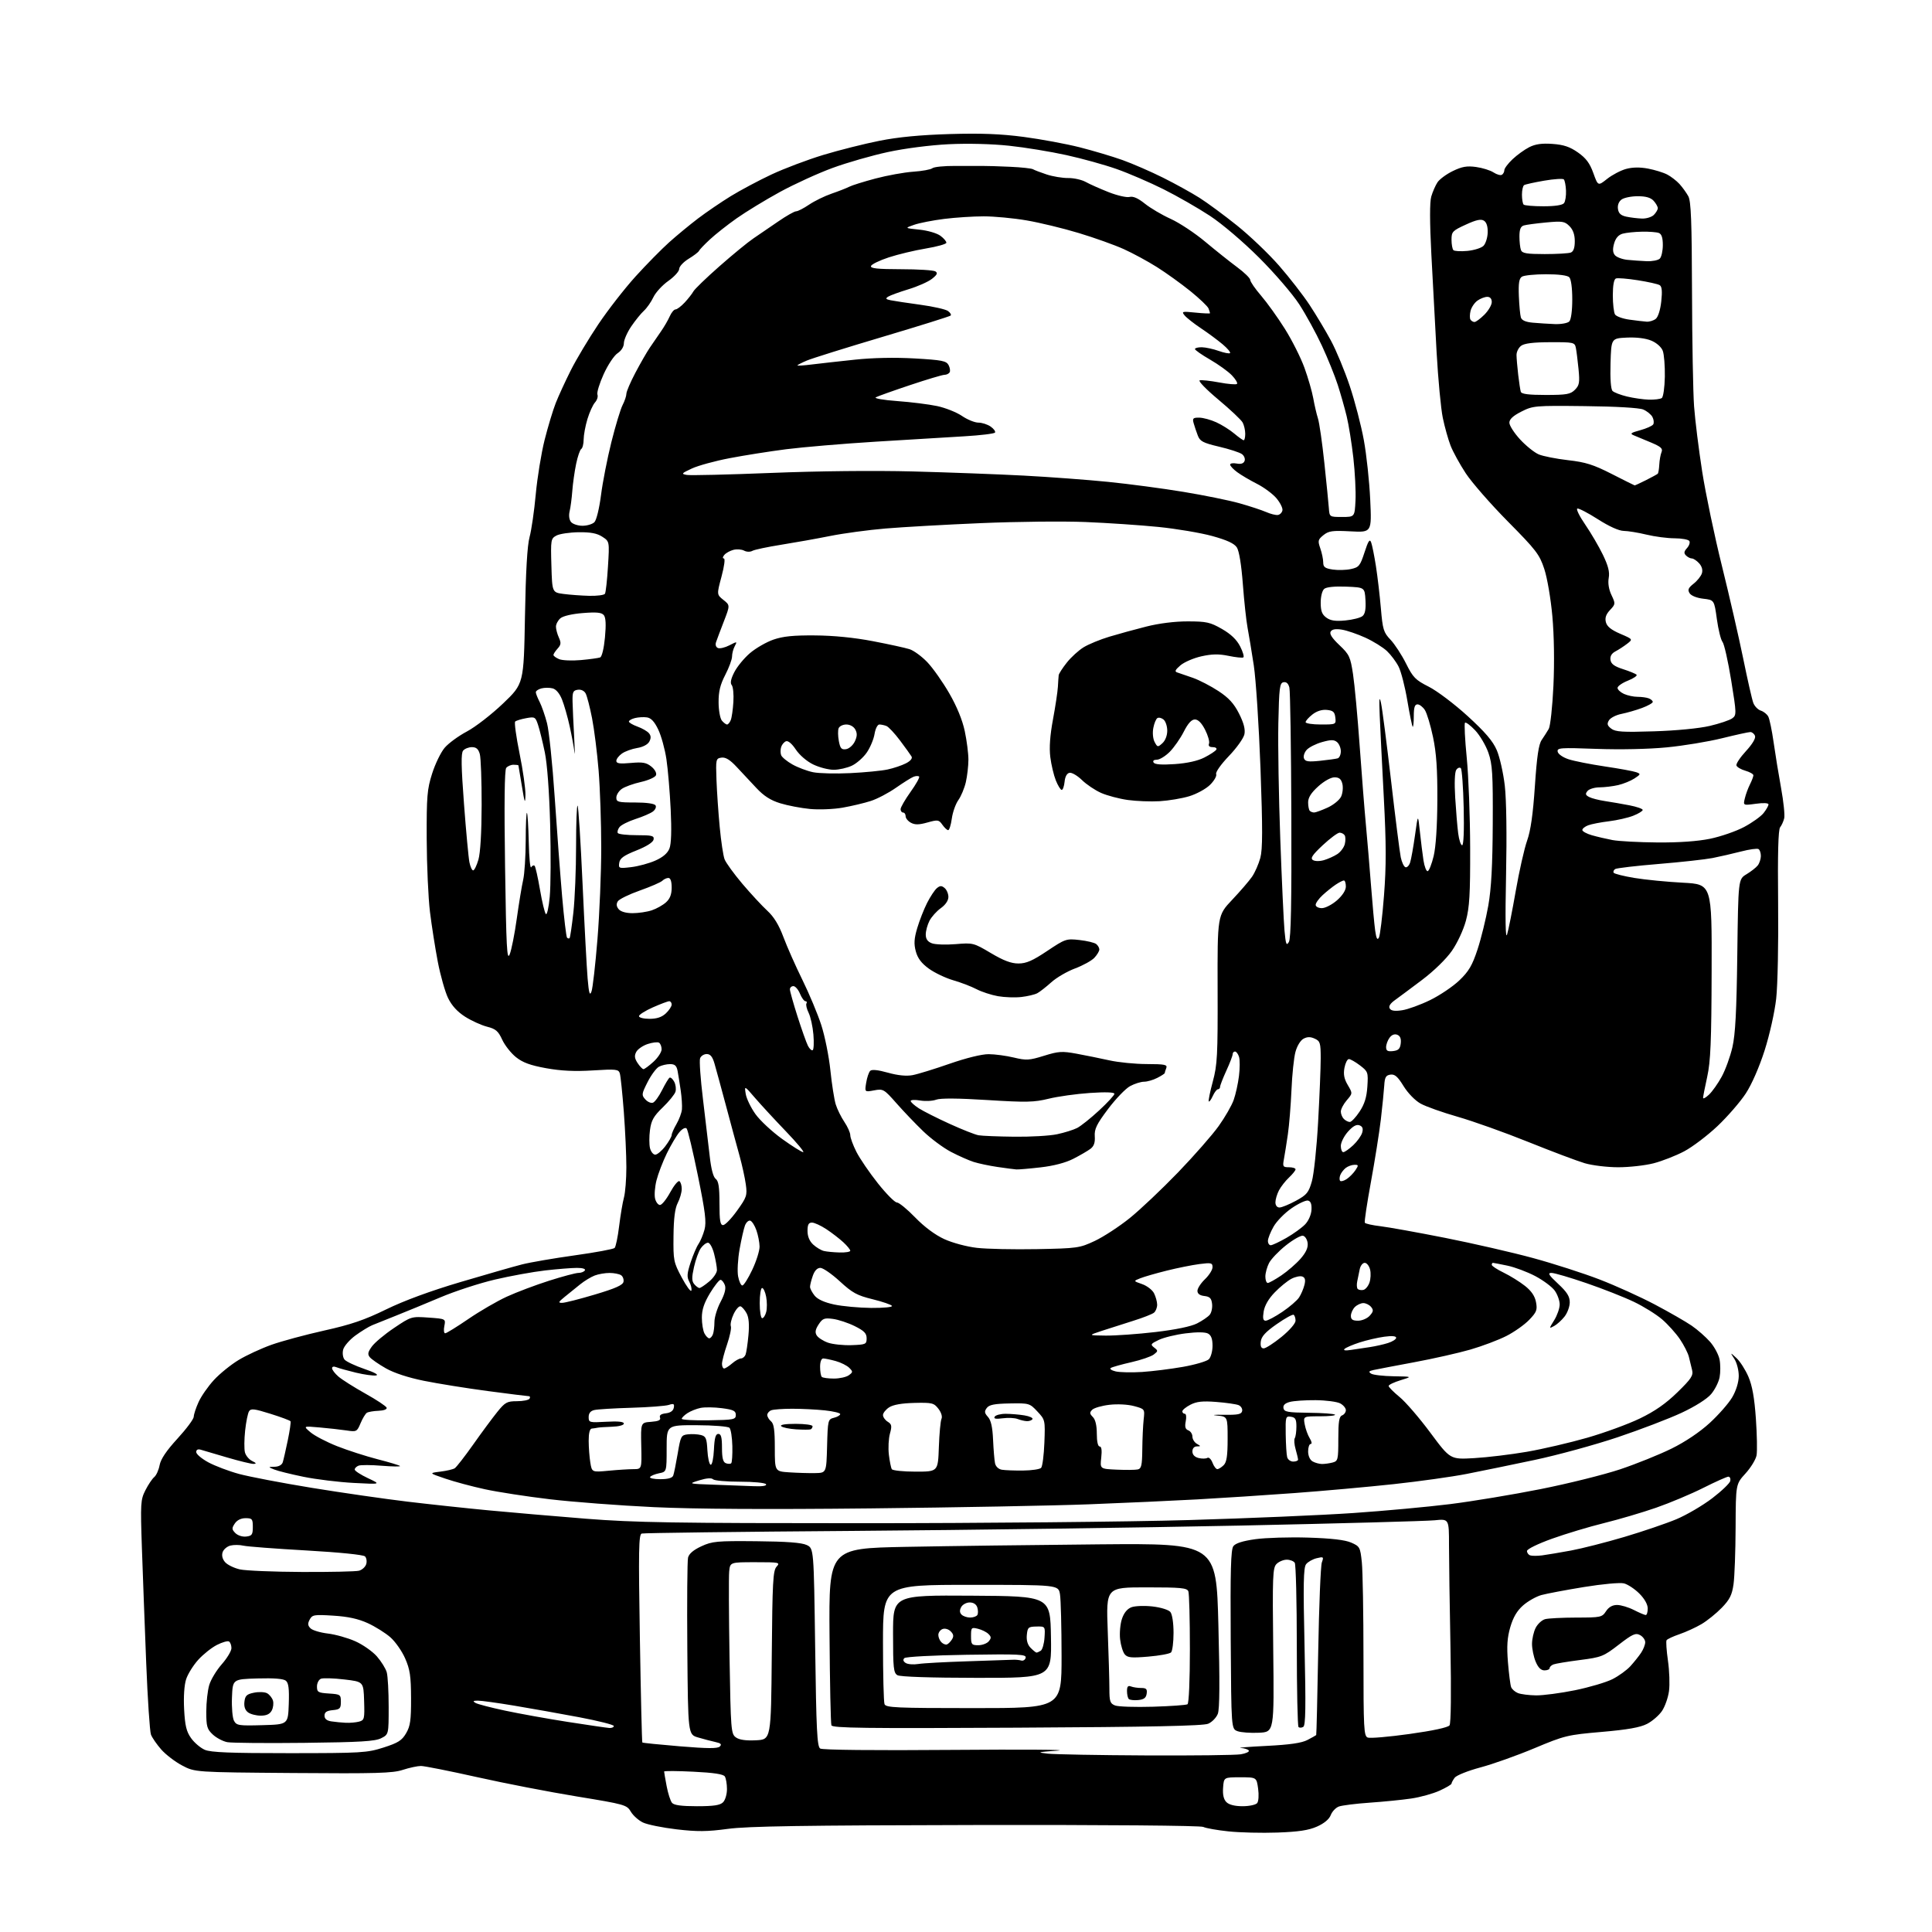 <?xml version="1.0" encoding="UTF-8" standalone="no"?>
<svg 
  version="1.1" 
  xmlns="http://www.w3.org/2000/svg" 
  xmlns:xlink="http://www.w3.org/1999/xlink" 
  xmlns:svg="http://www.w3.org/2000/svg"
  xmlns:rdf="http://www.w3.org/1999/02/22-rdf-syntax-ns#"
  xmlns:cc="http://creativecommons.org/ns#"
  xmlns:dc="http://purl.org/dc/elements/1.1/"
  viewBox="0 0 768 768"
  width="768"
  height="768"
>
<style>svg {background-color: white; }</style>"
<path stroke="none" fill="black" fill-rule="evenodd" d="M507.78,728.47C501.57,728.69 492.82,728.48 488.32,728.00C483.82,727.53 479.32,726.73 478.32,726.23C477.25,725.69 439.78,725.38 388.00,725.47C319.28,725.60 297.22,725.94 289.31,727.01C281.06,728.12 277.17,728.15 268.95,727.19C263.37,726.53 257.36,725.32 255.60,724.48C253.85,723.65 251.67,721.71 250.76,720.16C249.15,717.45 248.46,717.26 229.30,714.12C218.41,712.34 200.57,708.89 189.66,706.44C178.74,704.00 168.70,702.00 167.34,702.00C165.99,702.00 162.74,702.70 160.12,703.55C156.08,704.88 149.53,705.06 116.43,704.80C77.50,704.50 77.50,704.50 72.41,701.81C69.61,700.34 65.87,697.47 64.09,695.45C62.32,693.43 60.48,690.77 60.01,689.53C59.54,688.30 58.69,675.41 58.11,660.89C57.54,646.38 56.77,625.93 56.41,615.45C55.80,597.50 55.88,596.16 57.81,592.38C58.93,590.17 60.51,587.82 61.32,587.15C62.13,586.48 63.09,584.34 63.45,582.41C63.90,580.01 66.16,576.65 70.56,571.86C74.10,568.00 77.01,564.09 77.02,563.17C77.03,562.25 77.90,559.61 78.95,557.31C79.99,555.01 82.74,551.06 85.06,548.55C87.38,546.03 91.80,542.46 94.89,540.60C97.97,538.74 103.83,536.03 107.89,534.58C111.96,533.13 121.41,530.58 128.89,528.91C139.52,526.55 144.91,524.71 153.50,520.51C160.60,517.04 171.06,513.19 183.00,509.65C193.18,506.63 204.20,503.47 207.50,502.63C210.80,501.79 220.24,500.17 228.48,499.02C236.73,497.87 243.85,496.55 244.32,496.08C244.78,495.62 245.60,491.69 246.12,487.37C246.65,483.04 247.51,477.93 248.04,476.00C248.56,474.07 248.99,468.68 248.99,464.00C248.99,459.32 248.54,449.43 247.98,442.00C247.41,434.57 246.70,427.69 246.39,426.69C245.88,425.04 244.91,424.93 235.66,425.51C228.47,425.96 223.04,425.70 217.10,424.63C210.81,423.49 207.80,422.39 205.10,420.23C203.12,418.65 200.65,415.51 199.62,413.26C198.05,409.85 197.05,409.00 193.62,408.13C191.35,407.55 187.43,405.77 184.89,404.16C181.80,402.19 179.58,399.75 178.11,396.73C176.92,394.26 175.09,387.80 174.04,382.37C173.00,376.94 171.60,368.00 170.92,362.50C170.25,357.00 169.66,343.95 169.62,333.50C169.56,316.50 169.79,313.76 171.78,307.50C173.00,303.65 175.24,299.04 176.75,297.26C178.26,295.47 182.26,292.55 185.63,290.76C189.00,288.97 195.46,283.96 199.98,279.64C208.20,271.78 208.20,271.78 208.68,245.14C209.00,227.13 209.59,216.88 210.51,213.50C211.26,210.75 212.37,203.10 212.97,196.50C213.58,189.90 215.16,180.19 216.48,174.92C217.81,169.66 219.80,163.04 220.92,160.21C222.03,157.38 224.73,151.52 226.91,147.18C229.09,142.84 234.01,134.62 237.85,128.90C241.69,123.18 248.36,114.62 252.67,109.87C256.97,105.13 262.98,99.03 266.00,96.32C269.02,93.61 274.20,89.34 277.50,86.83C280.80,84.33 286.65,80.34 290.50,77.97C294.35,75.61 301.63,71.73 306.68,69.36C311.73,66.99 321.00,63.49 327.26,61.59C333.53,59.69 343.58,57.16 349.58,55.97C357.04,54.48 365.89,53.64 377.50,53.29C390.05,52.92 397.77,53.22 406.98,54.43C413.84,55.34 423.83,57.19 429.19,58.55C434.54,59.91 442.20,62.19 446.21,63.62C450.22,65.06 457.47,68.21 462.32,70.63C467.18,73.05 473.70,76.66 476.82,78.64C479.95,80.62 486.65,85.57 491.72,89.63C496.79,93.69 504.31,100.87 508.43,105.58C512.54,110.29 518.02,117.33 520.59,121.24C523.16,125.14 526.98,131.52 529.08,135.42C531.18,139.31 534.55,147.44 536.56,153.47C538.58,159.51 541.10,169.19 542.15,174.97C543.21,180.76 544.35,191.39 544.68,198.58C545.29,211.66 545.29,211.66 536.90,211.22C529.66,210.84 528.17,211.04 526.09,212.72C523.91,214.49 523.79,214.97 524.84,217.98C525.48,219.81 526.00,222.32 526.00,223.56C526.00,225.41 526.69,225.93 529.75,226.40C531.81,226.71 535.08,226.63 537.00,226.21C540.20,225.52 540.67,224.94 542.42,219.57C543.92,214.94 544.49,214.10 545.06,215.63C545.46,216.70 546.31,220.94 546.95,225.04C547.59,229.14 548.48,236.69 548.92,241.80C549.64,250.27 549.98,251.39 552.75,254.30C554.42,256.06 557.19,260.31 558.91,263.74C561.69,269.32 562.65,270.30 567.98,272.99C571.26,274.65 578.20,279.89 583.41,284.65C590.42,291.06 593.44,294.59 595.00,298.22C596.16,300.93 597.59,307.27 598.18,312.32C598.82,317.88 599.02,331.96 598.68,348.00C598.32,365.45 598.45,373.48 599.08,371.50C599.61,369.85 601.16,362.04 602.54,354.14C603.92,346.24 605.95,337.24 607.06,334.14C608.46,330.19 609.39,323.70 610.14,312.50C610.94,300.66 611.64,295.88 612.86,294.12C613.76,292.81 615.02,290.84 615.65,289.75C616.28,288.66 617.12,280.95 617.51,272.62C617.94,263.36 617.78,252.63 617.09,244.99C616.46,237.98 615.05,229.71 613.87,226.15C611.97,220.39 610.64,218.66 599.38,207.28C592.57,200.39 585.04,191.77 582.65,188.13C580.26,184.48 577.55,179.54 576.62,177.13C575.69,174.73 574.30,169.78 573.54,166.13C572.78,162.49 571.67,150.72 571.07,140.00C570.48,129.28 569.54,111.72 568.98,101.00C568.32,88.24 568.31,80.33 568.95,78.13C569.49,76.27 570.60,73.74 571.41,72.49C572.23,71.25 574.98,69.22 577.52,67.99C581.17,66.22 583.13,65.88 586.76,66.38C589.30,66.73 592.42,67.70 593.71,68.55C595.00,69.39 596.49,69.81 597.03,69.48C597.56,69.15 598.00,68.32 598.00,67.64C598.00,66.95 599.46,65.00 601.25,63.31C603.04,61.61 606.03,59.45 607.91,58.50C610.37,57.26 612.95,56.90 617.17,57.21C621.59,57.53 624.04,58.35 627.26,60.61C630.46,62.86 631.96,64.86 633.37,68.78C635.24,73.98 635.24,73.98 638.87,71.10C640.87,69.52 644.24,67.75 646.37,67.16C648.92,66.46 651.90,66.41 655.12,67.02C657.80,67.53 661.24,68.59 662.75,69.38C664.26,70.17 666.46,71.87 667.63,73.15C668.79,74.44 670.37,76.62 671.13,78.00C672.21,79.98 672.52,87.90 672.60,116.00C672.65,135.53 673.02,156.00 673.42,161.50C673.82,167.00 675.28,178.70 676.65,187.50C678.03,196.30 681.56,213.18 684.50,225.00C687.43,236.82 691.23,253.37 692.95,261.77C694.66,270.17 696.47,278.12 696.97,279.43C697.48,280.75 698.81,282.12 699.94,282.48C701.08,282.84 702.41,283.90 702.91,284.84C703.42,285.78 704.37,290.36 705.03,295.02C705.69,299.69 707.03,307.90 708.01,313.28C708.99,318.66 709.55,324.06 709.25,325.28C708.96,326.50 708.22,328.12 707.62,328.88C706.88,329.83 706.63,339.33 706.83,358.88C707.00,374.83 706.66,391.71 706.06,397.00C705.46,402.35 703.45,411.33 701.46,417.57C699.34,424.20 696.34,431.06 693.97,434.68C691.80,438.00 686.75,443.82 682.76,447.61C678.76,451.40 672.79,455.92 669.49,457.67C666.20,459.41 660.74,461.54 657.36,462.42C653.98,463.29 647.65,464.00 643.29,464.00C638.92,464.00 632.93,463.28 629.93,462.39C626.94,461.51 616.85,457.70 607.50,453.94C598.15,450.17 585.55,445.68 579.50,443.95C573.45,442.22 566.79,439.86 564.71,438.70C562.52,437.48 559.65,434.53 557.93,431.73C555.60,427.94 554.45,426.94 552.72,427.18C550.90,427.44 550.46,428.22 550.26,431.50C550.12,433.70 549.52,439.77 548.91,445.00C548.29,450.23 546.51,461.44 544.95,469.93C543.39,478.42 542.30,485.68 542.54,486.06C542.78,486.45 545.57,487.07 548.74,487.44C551.91,487.82 563.50,489.90 574.50,492.08C585.50,494.26 601.18,497.86 609.35,500.08C617.52,502.30 629.44,506.14 635.85,508.61C642.26,511.08 652.17,515.57 657.87,518.59C663.57,521.60 670.14,525.38 672.46,526.97C674.79,528.57 678.09,531.47 679.80,533.42C681.50,535.37 683.20,538.54 683.56,540.48C683.93,542.42 683.93,545.56 683.57,547.47C683.21,549.38 681.71,552.38 680.22,554.15C678.60,556.08 673.95,559.03 668.51,561.58C663.56,563.90 652.08,568.29 643.00,571.34C633.92,574.38 619.08,578.44 610.00,580.36C600.92,582.28 588.77,584.78 583.00,585.91C577.23,587.04 564.17,588.87 554.00,589.97C543.83,591.07 526.05,592.67 514.50,593.52C502.95,594.37 485.62,595.50 476.00,596.03C466.38,596.56 447.02,597.44 433.00,597.98C418.98,598.52 379.82,599.25 346.00,599.61C304.66,600.05 276.42,599.88 259.85,599.11C246.29,598.47 227.73,597.06 218.60,595.98C209.48,594.90 197.85,593.11 192.76,592.00C187.67,590.90 180.57,588.99 177.00,587.77C170.50,585.56 170.50,585.56 175.00,585.00C177.47,584.70 180.06,584.10 180.74,583.67C181.42,583.25 184.74,578.98 188.12,574.20C191.49,569.41 195.81,563.59 197.70,561.25C200.79,557.42 201.57,557.00 205.51,557.00C207.91,557.00 210.16,556.55 210.50,556.00C210.84,555.45 210.69,555.00 210.18,555.00C209.66,555.00 202.32,554.08 193.87,552.96C185.41,551.84 174.00,550.00 168.50,548.89C162.24,547.62 156.58,545.76 153.37,543.92C150.54,542.31 147.69,540.33 147.02,539.53C146.06,538.36 146.21,537.51 147.80,535.29C148.89,533.75 152.87,530.42 156.64,527.89C163.45,523.31 163.55,523.28 170.35,523.76C177.20,524.25 177.20,524.25 176.63,527.12C176.31,528.71 176.46,530.00 176.97,530.00C177.47,530.00 181.60,527.45 186.15,524.34C190.69,521.23 197.58,517.23 201.45,515.45C205.33,513.67 212.89,510.82 218.26,509.11C223.63,507.40 228.89,506.00 229.95,506.00C231.01,506.00 232.16,505.55 232.50,505.00C232.87,504.40 231.60,504.00 229.31,504.01C227.21,504.01 221.54,504.47 216.70,505.02C211.86,505.58 202.87,507.21 196.74,508.65C190.60,510.09 180.84,513.27 175.04,515.73C169.24,518.18 161.35,521.43 157.50,522.96C153.65,524.49 149.38,526.20 148.00,526.77C146.62,527.34 143.60,529.19 141.27,530.89C138.95,532.59 136.76,535.12 136.41,536.50C136.05,537.92 136.30,539.65 136.96,540.46C137.62,541.24 141.15,542.91 144.83,544.17C148.94,545.57 150.72,546.57 149.47,546.76C148.36,546.94 144.76,546.44 141.47,545.65C138.19,544.86 134.71,543.89 133.75,543.50C132.70,543.07 132.00,543.23 132.00,543.90C132.00,544.51 133.13,546.00 134.52,547.20C135.91,548.41 140.71,551.44 145.19,553.95C149.68,556.45 153.51,558.99 153.70,559.59C153.91,560.22 152.56,560.73 150.48,560.81C148.51,560.88 146.43,561.24 145.85,561.59C145.27,561.95 144.14,563.82 143.33,565.75C141.92,569.13 141.74,569.23 137.69,568.62C135.38,568.28 130.57,567.74 127.00,567.43C120.50,566.86 120.50,566.86 123.43,569.36C125.04,570.73 129.79,573.21 133.98,574.87C138.17,576.53 145.41,578.86 150.05,580.06C154.70,581.25 158.72,582.47 159.00,582.75C159.28,583.04 156.03,583.00 151.79,582.66C147.55,582.31 143.39,582.30 142.54,582.62C141.69,582.95 141.00,583.64 141.00,584.16C141.00,584.69 143.36,586.23 146.25,587.59C151.50,590.06 151.50,590.06 140.66,589.49C134.70,589.18 125.70,588.08 120.66,587.05C115.62,586.02 110.38,584.72 109.00,584.15C106.50,583.13 106.50,583.13 109.18,583.06C110.83,583.02 112.08,582.32 112.41,581.25C112.71,580.29 113.60,576.36 114.40,572.53C115.20,568.70 115.68,565.30 115.49,564.98C115.29,564.65 111.69,563.31 107.49,562.00C101.06,559.98 99.73,559.83 98.99,561.02C98.51,561.80 97.81,565.25 97.44,568.70C97.07,572.14 97.04,576.02 97.36,577.31C97.69,578.61 98.98,580.17 100.23,580.77C101.86,581.56 102.04,581.88 100.86,581.93C99.96,581.97 95.24,580.82 90.36,579.39C85.49,577.95 80.71,576.55 79.75,576.27C78.65,575.95 78.00,576.31 78.00,577.22C78.00,578.03 80.15,579.85 82.78,581.28C85.41,582.71 90.92,584.80 95.03,585.92C99.14,587.03 112.17,589.52 124.00,591.45C135.82,593.38 152.93,595.84 162.00,596.93C171.07,598.01 185.70,599.58 194.50,600.41C203.30,601.25 220.62,602.73 233.00,603.72C252.24,605.24 268.09,605.50 342.50,605.50C390.35,605.50 448.85,604.94 472.50,604.25C496.15,603.56 525.62,602.30 538.00,601.45C550.38,600.60 567.70,599.00 576.50,597.90C585.30,596.80 601.46,594.12 612.41,591.94C623.37,589.76 637.59,586.22 644.02,584.08C650.44,581.93 659.65,578.22 664.47,575.84C669.92,573.16 675.67,569.29 679.64,565.65C683.16,562.42 687.19,557.83 688.58,555.45C690.12,552.83 691.15,549.51 691.18,547.06C691.21,544.81 690.45,541.78 689.47,540.25C687.71,537.50 687.71,537.50 690.27,539.85C691.68,541.14 693.81,544.47 695.01,547.24C696.55,550.84 697.41,555.63 697.99,563.91C698.44,570.31 698.56,576.88 698.26,578.52C697.96,580.16 695.98,583.40 693.86,585.73C690.00,589.96 690.00,589.96 689.93,607.23C689.89,616.73 689.52,626.88 689.10,629.78C688.50,634.03 687.59,635.85 684.43,639.11C682.27,641.34 678.65,644.26 676.39,645.60C674.13,646.93 670.19,648.74 667.64,649.61C665.09,650.48 662.77,651.56 662.49,652.01C662.21,652.46 662.46,656.13 663.04,660.17C663.62,664.20 663.80,669.63 663.45,672.24C663.10,674.85 661.84,678.41 660.66,680.15C659.47,681.90 656.80,684.21 654.71,685.28C651.97,686.69 646.99,687.57 636.71,688.46C623.07,689.64 622.00,689.90 610.02,694.92C603.16,697.80 593.48,701.25 588.52,702.57C583.51,703.91 578.94,705.74 578.25,706.68C577.56,707.62 577.00,708.67 577.00,709.02C577.00,709.37 574.86,710.63 572.25,711.82C569.64,713.01 564.58,714.42 561.00,714.94C557.42,715.47 550.00,716.21 544.50,716.59C539.00,716.97 533.48,717.66 532.23,718.12C530.98,718.58 529.52,720.12 528.99,721.54C528.36,723.17 526.38,724.83 523.53,726.09C520.19,727.57 516.18,728.17 507.78,728.47zM277.05,718.00C283.72,718.00 286.24,717.62 287.43,716.43C288.30,715.56 288.99,713.21 288.98,711.18C288.98,709.16 288.59,706.90 288.13,706.17C287.55,705.26 283.70,704.67 275.64,704.28C269.24,703.96 264.00,703.93 264.00,704.21C264.00,704.50 264.45,707.11 265.00,710.01C265.55,712.92 266.51,715.91 267.13,716.65C267.91,717.60 270.88,718.00 277.05,718.00zM493.95,718.00C496.60,718.00 499.20,717.44 499.75,716.75C500.31,716.05 500.47,713.51 500.12,711.00C499.50,706.50 499.50,706.50 493.00,706.50C486.50,706.50 486.50,706.50 486.20,710.63C485.99,713.42 486.42,715.28 487.52,716.38C488.57,717.42 490.85,718.00 493.95,718.00zM455.50,697.81C474.20,697.90 491.18,697.70 493.23,697.36C495.28,697.02 496.72,696.35 496.42,695.87C496.12,695.39 494.67,694.93 493.19,694.84C491.71,694.75 496.35,694.38 503.50,694.02C512.79,693.55 517.43,692.87 519.75,691.66C521.54,690.72 523.09,689.85 523.21,689.72C523.33,689.60 523.68,674.65 524.01,656.50C524.33,638.35 524.98,622.42 525.45,621.10C526.26,618.85 526.14,618.75 523.41,619.41C521.81,619.79 519.91,620.87 519.19,621.80C518.14,623.16 518.02,629.65 518.58,654.60C519.12,678.49 519.01,685.88 518.08,686.45C517.41,686.86 516.56,686.89 516.18,686.51C515.81,686.14 515.50,671.58 515.50,654.16C515.50,636.75 515.13,621.94 514.69,621.25C514.25,620.56 512.82,620.00 511.51,620.00C510.21,620.00 508.38,620.76 507.45,621.69C505.91,623.23 505.79,626.39 506.13,655.94C506.50,688.50 506.50,688.50 500.43,688.79C497.09,688.95 493.26,688.67 491.91,688.16C489.46,687.23 489.46,687.23 489.23,651.81C489.05,624.38 489.28,615.99 490.27,614.64C491.13,613.46 493.97,612.56 499.02,611.85C503.14,611.28 512.58,610.99 520.00,611.22C529.26,611.51 534.63,612.13 537.10,613.20C540.54,614.70 540.72,615.03 541.35,621.03C541.71,624.48 542.00,641.42 542.00,658.68C542.00,687.26 542.15,690.12 543.70,690.71C544.63,691.07 552.11,690.43 560.33,689.28C569.65,687.98 575.62,686.69 576.21,685.85C576.78,685.03 576.92,672.74 576.58,654.59C576.26,638.14 576.00,619.97 576.00,614.21C576.00,603.75 576.00,603.75 570.25,604.34C567.09,604.66 532.33,605.61 493.00,606.44C453.68,607.27 384.38,608.22 339.00,608.56C293.62,608.89 255.86,609.37 255.09,609.61C253.89,609.99 253.78,616.23 254.36,651.22C254.73,673.85 255.17,692.51 255.34,692.67C255.50,692.84 262.25,693.52 270.32,694.19C281.35,695.10 285.28,695.12 286.14,694.26C287.00,693.40 286.57,692.95 284.39,692.48C282.80,692.13 279.70,691.32 277.50,690.67C273.50,689.50 273.50,689.50 273.22,655.50C273.07,636.80 273.20,620.45 273.51,619.18C273.88,617.64 275.67,616.12 278.79,614.68C283.10,612.68 284.95,612.51 300.68,612.66C312.75,612.77 318.69,613.22 320.68,614.17C323.50,615.52 323.50,615.52 324.04,654.82C324.49,687.80 324.81,694.27 326.04,695.07C326.93,695.65 347.33,695.86 378.50,695.61C406.55,695.39 425.45,695.52 420.50,695.89C412.30,696.50 411.95,696.60 416.50,697.10C419.25,697.40 436.80,697.72 455.50,697.81zM115.00,696.91C143.77,696.90 145.89,696.77 152.46,694.67C158.25,692.82 159.76,691.87 161.43,689.00C163.11,686.13 163.43,683.82 163.40,675.03C163.37,666.27 162.97,663.61 161.05,659.24C159.79,656.35 157.14,652.57 155.17,650.84C153.20,649.12 149.17,646.59 146.20,645.23C142.40,643.50 138.36,642.61 132.51,642.25C124.87,641.77 124.13,641.89 123.11,643.80C122.26,645.39 122.33,646.19 123.43,647.28C124.21,648.07 127.29,648.99 130.28,649.35C133.27,649.70 138.17,651.07 141.17,652.40C144.17,653.72 148.05,656.44 149.80,658.42C151.54,660.41 153.32,663.27 153.74,664.77C154.16,666.27 154.50,672.44 154.50,678.48C154.50,689.46 154.50,689.46 151.50,690.98C149.08,692.20 143.15,692.56 121.00,692.81C105.88,692.98 92.09,692.86 90.37,692.54C88.65,692.22 86.06,690.86 84.62,689.53C82.30,687.37 82.00,686.34 82.00,680.41C82.00,676.74 82.53,671.97 83.18,669.81C83.82,667.65 86.07,663.93 88.18,661.54C90.28,659.15 92.00,656.28 92.00,655.16C92.00,654.03 91.57,652.85 91.03,652.52C90.50,652.19 88.33,652.81 86.22,653.89C84.10,654.97 80.76,657.63 78.80,659.80C76.84,661.96 74.68,665.43 74.00,667.49C73.24,669.79 72.93,674.44 73.19,679.46C73.54,686.00 74.10,688.33 75.96,690.94C77.24,692.74 79.69,694.83 81.40,695.57C83.78,696.61 91.56,696.92 115.00,696.91zM300.50,691.79C306.50,691.50 306.50,691.50 306.79,658.04C307.04,628.87 307.28,624.35 308.69,622.79C310.24,621.08 309.85,621.00 300.26,621.00C290.21,621.00 290.21,621.00 289.86,624.75C289.66,626.81 289.73,642.15 290.00,658.83C290.48,687.69 290.60,689.23 292.50,690.62C293.85,691.61 296.42,691.99 300.50,691.79zM242.25,686.90C243.21,686.95 244.00,686.60 244.00,686.11C244.00,685.62 237.81,684.06 230.25,682.63C222.69,681.20 211.05,679.13 204.39,678.02C197.73,676.91 191.20,676.01 189.89,676.03C188.04,676.05 187.84,676.26 189.00,676.93C189.82,677.42 195.10,678.79 200.72,679.99C206.34,681.19 217.59,683.22 225.72,684.49C233.85,685.76 241.29,686.84 242.25,686.90zM404.25,686.78C343.73,687.11 330.92,686.94 330.50,685.84C330.22,685.10 329.88,668.98 329.75,650.00C329.50,615.50 329.50,615.50 360.00,614.90C376.77,614.58 411.43,614.13 437.00,613.90C483.50,613.50 483.50,613.50 484.33,646.00C484.91,668.48 484.84,679.35 484.10,681.27C483.51,682.79 481.79,684.57 480.27,685.21C478.26,686.07 457.48,686.50 404.25,686.78zM104.30,685.78C114.50,685.50 114.50,685.50 114.79,677.40C115.00,671.32 114.72,669.01 113.64,668.12C112.69,667.32 108.90,667.02 102.35,667.21C92.50,667.50 92.50,667.50 92.21,674.73C92.05,678.71 92.41,682.89 93.01,684.02C94.02,685.91 94.89,686.05 104.30,685.78zM137.50,684.84C139.15,684.91 141.51,684.70 142.74,684.37C144.84,683.81 144.97,683.30 144.74,676.14C144.50,668.50 144.50,668.50 136.85,667.61C132.64,667.11 128.47,666.99 127.60,667.32C126.72,667.66 126.00,669.05 126.00,670.41C126.00,672.66 126.44,672.92 130.75,673.20C135.29,673.49 135.50,673.63 135.50,676.50C135.50,679.15 135.12,679.54 132.25,679.81C129.85,680.04 129.00,680.62 129.00,682.00C129.00,683.27 129.88,684.00 131.75,684.28C133.26,684.51 135.85,684.76 137.50,684.84zM103.66,682.00C101.86,682.00 99.58,681.42 98.61,680.70C97.43,679.84 96.94,678.42 97.16,676.49C97.44,674.06 98.08,673.45 100.97,672.87C102.88,672.48 105.21,672.58 106.15,673.08C107.09,673.59 108.14,674.88 108.49,675.96C108.83,677.04 108.62,678.84 108.02,679.96C107.26,681.38 105.93,682.00 103.66,682.00zM387.11,679.00C422.00,679.00 422.00,679.00 421.99,658.25C421.98,646.84 421.70,635.81 421.36,633.75C420.74,630.00 420.74,630.00 385.87,630.00C351.00,630.00 351.00,630.00 351.00,652.92C351.00,665.52 351.27,676.55 351.61,677.42C352.14,678.82 356.21,679.00 387.11,679.00zM458.30,678.45C465.33,678.24 471.52,677.80 472.05,677.47C472.60,677.13 473.00,667.99 473.00,655.52C473.00,643.78 472.73,633.45 472.39,632.58C471.87,631.23 469.45,631.00 455.74,631.00C439.69,631.00 439.69,631.00 440.34,648.25C440.70,657.74 441.00,668.10 441.00,671.28C441.00,676.35 441.28,677.17 443.25,677.95C444.49,678.44 451.26,678.66 458.30,678.45zM452.46,675.80C450.79,675.96 449.11,675.77 448.71,675.38C448.32,674.99 448.00,673.57 448.00,672.23C448.00,670.41 448.41,669.94 449.58,670.39C450.45,670.73 452.28,671.00 453.65,671.00C455.66,671.00 456.08,671.43 455.82,673.25C455.58,674.94 454.74,675.57 452.46,675.80zM610.61,673.94C613.42,673.97 620.40,673.05 626.11,671.89C631.82,670.72 638.52,668.74 641.00,667.48C643.48,666.22 646.67,663.91 648.10,662.34C649.52,660.78 651.44,658.39 652.35,657.03C653.26,655.67 654.00,653.77 654.00,652.81C654.00,651.85 653.07,650.57 651.94,649.97C650.16,649.02 648.97,649.56 643.48,653.79C637.43,658.46 636.61,658.79 628.08,659.88C623.12,660.52 618.37,661.30 617.53,661.63C616.69,661.95 616.00,662.62 616.00,663.11C616.00,663.60 615.08,664.00 613.95,664.00C612.55,664.00 611.43,662.89 610.45,660.53C609.65,658.62 609.00,655.45 609.00,653.48C609.00,651.51 609.66,648.63 610.46,647.08C611.26,645.52 612.95,643.98 614.21,643.64C615.47,643.30 621.06,643.02 626.63,643.01C636.34,643.00 636.84,642.89 638.41,640.50C639.50,638.83 640.97,638.00 642.81,638.00C644.33,638.00 647.34,638.90 649.50,640.00C651.66,641.10 653.78,642.00 654.21,642.00C654.65,642.00 655.00,640.83 655.00,639.40C655.00,637.79 653.73,635.53 651.66,633.46C649.82,631.62 647.07,629.81 645.55,629.42C643.98,629.03 637.07,629.66 629.64,630.87C622.41,632.05 614.80,633.49 612.72,634.06C610.65,634.64 607.38,636.48 605.47,638.16C603.04,640.29 601.51,642.89 600.37,646.79C599.14,651.03 598.92,654.36 599.43,660.75C599.81,665.36 600.38,669.82 600.70,670.65C601.02,671.49 602.23,672.55 603.39,673.02C604.55,673.49 607.80,673.90 610.61,673.94zM388.27,666.97C369.92,666.95 357.83,666.55 356.75,665.92C355.20,665.02 355.00,663.11 355.00,649.51C355.00,634.11 355.00,634.11 386.25,634.31C417.50,634.50 417.50,634.50 417.77,650.75C418.05,667.00 418.05,667.00 388.27,666.97zM365.06,661.46C367.01,661.14 375.79,660.67 384.56,660.39C393.33,660.12 401.40,659.84 402.50,659.78C403.60,659.71 405.15,659.85 405.94,660.08C406.73,660.31 407.53,659.81 407.72,658.97C408.02,657.62 405.25,657.48 384.28,657.80C371.02,658.00 360.06,658.59 359.51,659.12C358.86,659.75 359.03,660.42 360.01,661.05C360.83,661.59 363.10,661.77 365.06,661.46zM456.46,658.53C449.73,659.11 448.21,658.96 447.09,657.61C446.36,656.72 445.53,654.03 445.26,651.62C444.99,649.21 445.31,645.58 445.98,643.56C446.77,641.16 448.09,639.54 449.75,638.91C451.15,638.37 454.93,638.23 458.13,638.59C461.43,638.97 464.52,639.92 465.23,640.78C465.97,641.67 466.50,645.09 466.50,649.10C466.50,652.84 466.05,656.33 465.50,656.87C464.95,657.41 460.88,658.16 456.46,658.53zM412.00,656.93C412.27,656.95 413.04,656.62 413.71,656.20C414.37,655.78 415.05,653.42 415.21,650.97C415.50,646.50 415.50,646.50 412.00,646.57C408.79,646.63 408.47,646.91 408.18,649.92C407.97,652.08 408.48,653.82 409.68,655.04C410.68,656.05 411.73,656.90 412.00,656.93zM376.39,653.70C376.92,653.53 377.83,652.63 378.41,651.71C379.20,650.46 379.07,649.64 377.91,648.48C377.03,647.60 375.63,647.20 374.68,647.57C373.75,647.92 373.00,648.98 373.00,649.91C373.00,650.84 373.55,652.15 374.21,652.81C374.88,653.48 375.86,653.88 376.39,653.70zM388.88,654.00C390.46,654.00 392.33,653.30 393.04,652.45C394.10,651.18 394.07,650.65 392.91,649.52C392.14,648.75 390.26,647.83 388.75,647.46C386.13,646.82 386.00,646.96 386.00,650.39C386.00,653.70 386.24,654.00 388.88,654.00zM385.64,643.00C386.87,643.00 388.16,642.55 388.51,641.99C388.85,641.44 388.84,640.09 388.50,638.99C388.10,637.73 386.98,637.00 385.47,637.00C384.15,637.00 382.63,637.83 382.08,638.85C381.40,640.12 381.45,641.05 382.25,641.85C382.88,642.48 384.41,643.00 385.64,643.00zM120.00,624.88C131.28,624.93 141.50,624.71 142.72,624.38C143.94,624.05 145.22,622.89 145.57,621.79C145.91,620.70 145.70,619.30 145.09,618.69C144.44,618.04 134.95,617.08 121.75,616.33C109.51,615.64 98.27,614.78 96.77,614.43C95.27,614.07 92.93,614.05 91.59,614.39C90.24,614.73 88.84,615.94 88.48,617.07C88.06,618.39 88.45,619.84 89.53,621.04C90.48,622.08 93.10,623.35 95.37,623.86C97.64,624.37 108.72,624.83 120.00,624.88zM613.00,618.29C614.92,618.04 620.10,617.17 624.50,616.36C628.90,615.54 638.48,613.10 645.79,610.93C653.09,608.76 662.37,605.60 666.41,603.91C670.44,602.22 676.83,598.47 680.62,595.59C684.40,592.70 687.65,589.59 687.82,588.67C688.00,587.75 687.65,587.00 687.05,587.00C686.45,587.00 681.99,588.99 677.14,591.43C672.29,593.87 663.82,597.43 658.33,599.34C652.83,601.25 643.53,603.99 637.66,605.44C631.79,606.88 622.49,609.68 616.99,611.65C611.31,613.69 607.00,615.80 607.00,616.54C607.00,617.25 607.56,618.04 608.25,618.28C608.94,618.53 611.08,618.53 613.00,618.29zM97.88,610.80C100.15,610.54 100.50,610.03 100.50,607.00C100.50,603.81 100.24,603.50 97.62,603.50C95.79,603.50 94.23,604.28 93.33,605.63C92.08,607.51 92.12,607.97 93.58,609.44C94.52,610.38 96.40,610.98 97.88,610.80zM299.81,590.79C303.14,590.92 304.89,590.63 304.50,590.00C304.16,589.44 299.56,589.00 294.14,589.00C288.78,589.00 283.97,588.57 283.44,588.04C282.82,587.42 280.87,587.57 277.99,588.45C273.50,589.83 273.50,589.83 284.00,590.20C289.77,590.41 296.89,590.67 299.81,590.79zM262.47,588.00C265.55,588.00 267.25,587.52 267.62,586.55C267.92,585.76 268.72,581.82 269.40,577.80C270.56,570.89 270.77,570.48 273.43,570.17C274.98,569.99 277.29,570.11 278.57,570.43C280.61,570.94 280.94,571.71 281.20,576.52C281.37,579.55 281.95,582.13 282.50,582.26C283.06,582.40 283.63,579.77 283.80,576.25C284.02,571.59 284.46,570.00 285.55,570.00C286.64,570.00 287.00,571.36 287.00,575.53C287.00,579.59 287.41,581.22 288.54,581.65C289.39,581.98 290.35,581.98 290.67,581.66C291.00,581.34 291.20,578.26 291.12,574.83C291.04,571.39 290.53,568.13 289.98,567.58C289.43,567.03 283.61,566.56 276.99,566.54C265.00,566.50 265.00,566.50 265.00,575.77C265.00,585.05 265.00,585.05 261.98,585.65C260.32,585.99 258.72,586.65 258.42,587.13C258.12,587.61 259.95,588.00 262.47,588.00zM324.00,585.58C328.50,585.50 328.50,585.50 328.78,574.85C329.06,564.46 329.13,564.19 331.53,563.58C332.89,563.24 334.00,562.58 334.00,562.12C334.00,561.66 331.23,561.00 327.85,560.64C324.47,560.29 318.66,560.00 314.94,560.00C311.21,560.00 307.45,560.27 306.58,560.61C305.71,560.94 305.00,561.79 305.00,562.48C305.00,563.18 305.68,564.32 306.50,565.00C307.64,565.94 308.00,568.50 308.00,575.57C308.00,584.90 308.00,584.90 313.75,585.28C316.91,585.49 321.52,585.63 324.00,585.58zM241.90,584.64C245.53,584.29 249.99,584.01 251.81,584.01C255.12,584.00 255.12,584.00 254.91,574.75C254.70,565.50 254.70,565.50 258.80,565.20C261.78,564.97 262.75,564.52 262.37,563.52C262.01,562.59 262.76,562.04 264.66,561.82C266.48,561.62 267.61,560.83 267.84,559.61C268.14,558.03 267.81,557.84 265.85,558.48C264.56,558.90 257.88,559.41 251.00,559.61C244.12,559.81 237.49,560.21 236.25,560.51C234.74,560.86 234.00,561.78 234.00,563.30C234.00,565.48 234.28,565.55 241.00,565.17C245.71,564.90 248.00,565.14 248.00,565.89C248.00,566.53 245.98,567.06 243.25,567.15C240.64,567.24 238.05,567.41 237.50,567.54C236.95,567.66 235.94,567.82 235.25,567.88C234.44,567.96 234.00,569.67 234.01,572.75C234.02,575.36 234.31,579.25 234.66,581.38C235.30,585.26 235.30,585.26 241.90,584.64zM363.99,585.00C372.87,585.00 372.87,585.00 373.21,575.25C373.40,569.89 373.87,564.83 374.26,564.00C374.67,563.12 374.16,561.46 373.03,560.00C371.24,557.69 370.53,557.51 363.48,557.68C358.46,557.80 355.04,558.40 353.43,559.45C352.09,560.33 351.00,561.71 351.00,562.51C351.00,563.32 351.84,564.51 352.87,565.15C354.48,566.15 354.61,566.84 353.76,569.90C353.22,571.86 353.03,575.62 353.34,578.26C353.66,580.89 354.18,583.49 354.51,584.02C354.85,584.56 359.11,585.00 363.99,585.00zM406.70,584.56C410.11,584.53 413.33,584.05 413.86,583.50C414.39,582.95 414.97,578.43 415.16,573.46C415.50,564.53 415.47,564.39 412.38,561.09C409.32,557.82 409.10,557.75 401.38,557.89C395.31,558.00 393.22,558.41 392.26,559.69C391.24,561.06 391.33,561.71 392.73,563.25C393.93,564.58 394.54,567.30 394.76,572.32C394.94,576.27 395.29,580.48 395.54,581.68C395.82,582.97 396.92,584.02 398.25,584.24C399.49,584.45 403.29,584.60 406.70,584.56zM452.25,584.13C453.72,583.82 454.01,582.56 454.08,576.13C454.12,571.94 454.37,566.61 454.62,564.30C455.09,560.10 455.09,560.10 450.80,558.94C448.30,558.27 444.20,558.06 441.00,558.43C437.98,558.78 434.91,559.67 434.18,560.39C433.08,561.49 433.13,561.98 434.43,563.29C435.44,564.30 436.00,566.65 436.00,569.93C436.00,573.03 436.44,575.00 437.13,575.00C437.88,575.00 438.09,576.51 437.76,579.46C437.26,583.91 437.26,583.91 443.88,584.21C447.52,584.37 451.29,584.34 452.25,584.13zM483.90,584.00C484.43,584.00 485.56,583.29 486.43,582.43C487.62,581.24 488.00,578.72 488.00,571.98C488.00,563.11 488.00,563.11 483.75,562.70C481.41,562.48 482.64,562.34 486.48,562.40C492.17,562.48 493.51,562.20 493.78,560.88C493.95,559.98 493.29,558.93 492.30,558.54C491.31,558.16 487.33,557.59 483.45,557.29C478.03,556.87 475.66,557.12 473.20,558.40C471.44,559.31 470.00,560.49 470.00,561.03C470.00,561.56 470.44,562.00 470.98,562.00C471.52,562.00 471.69,563.30 471.35,564.98C470.91,567.20 471.18,568.13 472.38,568.59C473.27,568.93 474.00,570.04 474.00,571.06C474.00,572.07 474.79,573.36 475.75,573.92C477.42,574.89 477.42,574.94 475.75,574.97C474.68,574.99 474.00,575.77 474.00,576.98C474.00,578.25 474.88,579.18 476.44,579.58C477.79,579.91 479.36,579.89 479.95,579.53C480.53,579.17 481.44,580.03 481.98,581.44C482.51,582.85 483.38,584.00 483.90,584.00zM525.50,581.96C526.60,581.97 528.51,581.70 529.75,581.37C531.87,580.80 532.00,580.25 532.00,571.99C532.00,565.11 532.32,563.09 533.50,562.64C534.33,562.32 535.00,561.39 535.00,560.57C535.00,559.74 533.99,558.53 532.75,557.87C531.52,557.21 527.13,556.63 523.00,556.59C518.88,556.55 514.23,556.87 512.68,557.30C510.76,557.82 509.97,558.62 510.20,559.79C510.49,561.26 511.92,561.51 520.28,561.60C525.64,561.65 530.32,561.99 530.68,562.35C531.04,562.71 528.34,563.00 524.69,563.00C518.05,563.00 518.05,563.00 518.65,566.25C518.98,568.04 519.87,570.51 520.64,571.75C521.45,573.04 521.61,574.00 521.02,574.00C520.46,574.00 520.00,575.33 520.00,576.95C520.00,578.71 520.71,580.31 521.75,580.92C522.71,581.48 524.40,581.95 525.50,581.96zM514.07,581.00C515.13,581.00 516.00,580.66 516.00,580.24C516.00,579.83 515.56,577.96 515.03,576.10C514.49,574.24 514.34,572.25 514.70,571.68C515.05,571.12 515.34,569.04 515.34,567.08C515.34,564.16 514.94,563.44 513.16,563.18C511.07,562.87 510.98,563.19 511.09,570.18C511.15,574.21 511.41,578.29 511.67,579.25C511.93,580.21 513.00,581.00 514.07,581.00zM586.00,579.63C591.23,579.33 600.67,578.19 607.00,577.10C613.33,576.00 624.12,573.49 631.00,571.51C637.88,569.53 647.28,566.09 651.91,563.85C657.84,560.99 662.22,557.93 666.79,553.47C672.35,548.05 673.17,546.79 672.63,544.58C672.28,543.16 671.71,540.80 671.35,539.33C670.99,537.86 669.40,534.73 667.81,532.37C666.22,530.01 663.02,526.46 660.71,524.47C658.39,522.48 653.35,519.34 649.50,517.50C645.65,515.65 637.16,512.31 630.64,510.07C624.12,507.83 617.87,506.00 616.75,506.00C615.12,506.00 615.62,506.84 619.36,510.32C622.92,513.63 624.00,515.35 624.00,517.69C624.00,519.36 623.07,521.92 621.92,523.37C620.78,524.82 618.91,526.51 617.77,527.12C615.70,528.23 615.70,528.22 617.85,524.75C619.03,522.83 620.00,520.04 620.00,518.54C620.00,517.04 619.12,514.58 618.05,513.07C616.98,511.56 613.49,508.96 610.30,507.27C607.11,505.59 602.12,503.72 599.20,503.11C596.29,502.50 593.70,502.00 593.45,502.00C593.20,502.00 593.00,502.36 593.00,502.80C593.00,503.24 595.13,504.64 597.73,505.90C600.33,507.16 604.14,509.53 606.20,511.16C608.76,513.18 610.14,515.22 610.59,517.63C611.17,520.71 610.83,521.59 607.88,524.66C606.02,526.60 601.93,529.49 598.80,531.08C595.66,532.68 589.23,535.10 584.52,536.47C579.80,537.83 569.77,540.10 562.22,541.50C554.67,542.90 547.40,544.30 546.05,544.59C544.11,545.02 543.91,545.33 545.05,546.05C545.85,546.56 549.88,547.02 554.00,547.09C561.50,547.21 561.50,547.21 556.75,548.66C554.14,549.46 552.00,550.49 552.00,550.94C552.00,551.39 553.96,553.36 556.35,555.33C558.75,557.29 564.26,563.69 568.60,569.54C576.50,580.18 576.50,580.18 586.00,579.63zM322.25,568.19C321.84,568.36 319.25,568.36 316.50,568.19C313.75,568.02 311.07,567.46 310.55,566.94C309.96,566.35 312.11,566.00 316.30,566.00C319.99,566.00 323.00,566.42 323.00,566.94C323.00,567.46 322.66,568.02 322.25,568.19zM281.75,564.59C291.71,564.44 292.50,564.28 292.50,562.46C292.50,560.84 291.55,560.38 287.00,559.78C283.98,559.38 280.16,559.33 278.51,559.66C276.87,559.99 274.51,560.93 273.26,561.75C272.02,562.56 271.00,563.58 271.00,564.00C271.00,564.42 275.84,564.69 281.75,564.59zM408.19,564.93C407.26,564.89 405.60,564.50 404.50,564.07C403.40,563.63 400.74,563.51 398.60,563.79C395.80,564.16 394.90,563.98 395.41,563.15C395.80,562.52 397.78,562.00 399.81,562.01C401.84,562.02 405.18,562.30 407.23,562.64C409.28,562.98 410.72,563.65 410.42,564.13C410.12,564.61 409.12,564.97 408.19,564.93zM331.48,548.00C333.75,548.00 336.43,547.41 337.42,546.68C339.09,545.46 339.10,545.25 337.58,543.72C336.67,542.82 334.26,541.61 332.22,541.04C330.17,540.48 327.94,540.01 327.25,540.01C326.50,540.00 326.00,541.33 326.00,543.33C326.00,545.17 326.30,546.97 326.67,547.33C327.03,547.70 329.20,548.00 331.48,548.00zM454.00,545.38C458.12,545.11 465.46,544.19 470.29,543.34C475.12,542.48 479.74,541.12 480.54,540.32C481.34,539.51 482.00,537.11 482.00,534.96C482.00,532.23 481.46,530.78 480.19,530.10C479.07,529.50 475.74,529.47 471.32,530.03C467.43,530.51 462.63,531.68 460.66,532.62C457.40,534.18 457.23,534.46 458.79,535.67C460.40,536.92 460.39,537.09 458.63,538.45C457.60,539.24 453.58,540.62 449.70,541.50C445.82,542.38 442.16,543.41 441.57,543.78C440.98,544.15 441.85,544.77 443.50,545.16C445.15,545.54 449.88,545.64 454.00,545.38zM287.85,544.00C288.31,544.00 289.73,543.10 291.00,542.00C292.27,540.90 293.86,540.00 294.55,540.00C295.23,540.00 296.05,539.32 296.37,538.49C296.69,537.66 297.21,534.17 297.52,530.74C297.91,526.54 297.67,523.71 296.80,522.08C296.08,520.75 295.00,519.49 294.38,519.29C293.77,519.09 292.53,520.47 291.63,522.37C290.73,524.27 290.23,526.43 290.52,527.19C290.81,527.94 290.13,531.20 289.02,534.44C287.91,537.67 287.00,541.14 287.00,542.16C287.00,543.17 287.38,544.00 287.85,544.00zM537.00,536.62C538.92,536.33 542.30,535.83 544.50,535.50C546.70,535.17 549.96,534.44 551.75,533.87C553.54,533.31 555.00,532.37 555.00,531.79C555.00,531.10 553.33,530.95 550.25,531.37C547.64,531.73 543.25,532.74 540.50,533.63C537.75,534.52 535.05,535.68 534.50,536.20C533.86,536.81 534.76,536.96 537.00,536.62zM502.34,536.00C503.15,536.00 506.33,533.95 509.41,531.45C512.61,528.84 515.00,526.08 515.00,525.00C515.00,523.97 514.66,522.91 514.24,522.65C513.83,522.39 510.79,524.07 507.49,526.38C503.04,529.49 501.42,531.27 501.18,533.29C500.97,535.15 501.33,536.00 502.34,536.00zM338.50,534.72C344.18,534.51 344.50,534.36 344.50,532.00C344.50,530.02 343.52,529.02 339.78,527.16C337.19,525.87 333.29,524.58 331.13,524.29C327.67,523.83 326.99,524.09 325.42,526.48C324.11,528.49 323.91,529.64 324.66,530.85C325.23,531.76 327.22,533.05 329.10,533.72C330.97,534.38 335.20,534.83 338.50,534.72zM281.93,532.00C282.40,532.00 283.06,531.29 283.39,530.42C283.73,529.55 284.00,527.32 284.00,525.47C284.00,523.62 285.10,520.03 286.45,517.50C288.09,514.41 288.65,512.23 288.15,510.87C287.74,509.76 286.97,508.81 286.45,508.75C285.93,508.70 284.04,511.08 282.25,514.03C279.90,517.92 279.00,520.62 279.00,523.77C279.00,526.17 279.47,529.00 280.04,530.07C280.60,531.13 281.46,532.00 281.93,532.00zM439.51,530.92C443.36,530.96 452.26,530.33 459.28,529.51C467.37,528.56 473.45,527.30 475.85,526.08C477.93,525.02 480.20,523.47 480.89,522.63C481.58,521.80 482.00,519.86 481.82,518.31C481.57,516.09 480.93,515.43 478.75,515.18C476.92,514.97 476.00,514.28 476.00,513.12C476.00,512.16 477.35,510.08 479.00,508.50C480.65,506.92 482.00,504.77 482.00,503.72C482.00,502.00 481.49,501.88 476.75,502.49C473.86,502.87 468.02,504.04 463.78,505.10C459.53,506.16 454.81,507.52 453.28,508.13C450.50,509.23 450.50,509.23 454.00,510.45C455.93,511.12 458.06,512.75 458.74,514.08C459.41,515.41 459.98,517.46 459.99,518.63C459.99,519.80 459.43,521.23 458.73,521.81C458.03,522.39 454.32,523.84 450.48,525.04C446.64,526.24 441.02,528.04 438.00,529.03C432.50,530.84 432.50,530.84 439.51,530.92zM503.13,525.00C503.90,525.00 506.88,523.42 509.75,521.48C512.63,519.54 515.63,516.96 516.42,515.73C517.22,514.50 518.17,512.27 518.54,510.76C519.03,508.78 518.79,507.86 517.70,507.44C516.86,507.12 514.90,507.53 513.34,508.35C511.78,509.16 508.80,511.59 506.72,513.75C504.28,516.26 502.72,518.96 502.33,521.33C501.89,524.09 502.09,525.00 503.13,525.00zM539.85,525.00C541.41,525.00 543.50,524.11 544.48,523.02C545.95,521.40 546.05,520.76 545.02,519.52C544.32,518.68 542.94,518.00 541.95,518.00C540.96,518.00 539.44,518.71 538.57,519.57C537.71,520.44 537.00,522.01 537.00,523.07C537.00,524.52 537.70,525.00 539.85,525.00zM302.98,524.00C303.52,524.00 304.24,522.87 304.59,521.49C304.94,520.11 304.93,517.41 304.56,515.49C304.20,513.57 303.48,512.00 302.95,512.00C302.43,512.00 302.00,514.70 302.00,518.00C302.00,521.30 302.44,524.00 302.98,524.00zM346.31,519.92C351.22,519.96 354.87,519.61 354.57,519.11C354.27,518.62 350.79,517.43 346.84,516.46C340.68,514.95 338.83,513.94 333.84,509.35C330.64,506.41 327.16,504.00 326.11,504.00C324.86,504.00 323.81,505.10 323.10,507.15C322.49,508.88 322.00,510.86 322.00,511.54C322.00,512.22 322.82,513.79 323.83,515.04C325.02,516.51 327.71,517.73 331.58,518.56C334.84,519.26 341.46,519.87 346.31,519.92zM223.50,517.90C224.60,517.89 230.45,516.40 236.50,514.59C244.66,512.16 247.59,510.85 247.85,509.53C248.04,508.54 247.59,507.36 246.85,506.89C246.11,506.42 244.07,506.02 242.32,506.02C240.56,506.01 237.91,506.46 236.42,507.03C234.92,507.60 232.31,509.19 230.60,510.57C228.90,511.94 226.15,514.17 224.50,515.50C221.93,517.59 221.78,517.93 223.50,517.90zM274.83,513.01C275.05,512.35 274.68,510.77 274.00,509.50C272.99,507.62 273.09,506.24 274.53,501.85C275.50,498.91 276.91,495.60 277.67,494.50C278.43,493.40 279.50,490.84 280.05,488.81C280.86,485.79 280.38,481.86 277.42,467.31C275.42,457.51 273.41,449.09 272.94,448.59C272.43,448.06 271.23,448.68 270.04,450.09C268.92,451.42 266.68,455.20 265.07,458.50C263.46,461.80 261.61,466.63 260.96,469.23C260.31,471.83 260.06,475.09 260.41,476.48C260.75,477.87 261.63,479.00 262.36,479.00C263.09,479.00 264.91,476.74 266.41,473.98C267.91,471.23 269.56,469.23 270.07,469.54C270.58,469.86 271.00,471.24 271.00,472.61C271.00,473.98 270.29,476.48 269.42,478.16C268.31,480.31 267.80,484.25 267.73,491.36C267.62,501.08 267.76,501.76 271.02,507.86C272.89,511.36 274.61,513.68 274.83,513.01zM541.93,512.77C542.77,512.61 543.87,511.31 544.37,509.88C544.88,508.45 544.99,506.09 544.62,504.64C544.26,503.19 543.30,502.00 542.50,502.00C541.70,502.00 540.80,503.12 540.52,504.50C540.23,505.88 539.78,508.06 539.52,509.35C539.25,510.64 539.34,512.01 539.72,512.39C540.10,512.76 541.09,512.94 541.93,512.77zM278.05,512.00C278.49,512.00 280.23,510.83 281.92,509.41C283.62,507.99 285.00,505.94 285.00,504.85C285.00,503.77 284.50,500.89 283.88,498.44C283.26,495.98 282.17,494.00 281.44,494.00C280.71,494.00 279.43,494.98 278.59,496.18C277.75,497.37 276.53,500.73 275.88,503.64C274.94,507.84 274.96,509.25 275.97,510.47C276.67,511.31 277.61,512.00 278.05,512.00zM295.09,511.00C295.64,511.00 297.42,508.19 299.04,504.75C300.67,501.31 301.97,497.15 301.94,495.50C301.91,493.85 301.35,490.96 300.69,489.08C300.04,487.19 298.94,485.47 298.26,485.24C297.57,485.02 296.62,485.89 296.13,487.17C295.65,488.45 294.69,492.70 293.99,496.62C293.30,500.53 293.03,505.37 293.41,507.37C293.78,509.36 294.54,511.00 295.09,511.00zM503.95,510.00C504.47,510.00 506.90,508.65 509.35,507.00C511.79,505.35 515.22,502.38 516.96,500.40C519.14,497.91 520.02,495.99 519.81,494.16C519.64,492.71 518.79,491.38 517.93,491.22C517.07,491.06 514.01,492.79 511.15,495.07C508.28,497.35 505.28,500.50 504.47,502.06C503.66,503.62 503.00,506.05 503.00,507.45C503.00,508.85 503.43,510.00 503.95,510.00zM333.75,497.88C336.09,497.95 338.00,497.63 338.00,497.19C338.00,496.74 336.76,495.23 335.25,493.83C333.74,492.43 330.71,490.09 328.52,488.64C326.33,487.19 323.74,486.00 322.77,486.00C321.43,486.00 321.00,486.81 321.00,489.33C321.00,491.49 321.78,493.37 323.25,494.73C324.49,495.87 326.40,497.02 327.50,497.28C328.60,497.55 331.41,497.82 333.75,497.88zM412.21,496.55C428.30,496.24 429.15,496.12 435.21,493.28C438.67,491.65 444.91,487.58 449.08,484.22C453.25,480.86 461.88,472.69 468.27,466.07C474.65,459.45 481.93,451.15 484.44,447.63C486.95,444.12 489.64,439.44 490.41,437.24C491.19,435.04 492.14,430.76 492.51,427.73C492.89,424.70 492.90,421.27 492.53,420.11C492.17,418.95 491.45,418.00 490.93,418.00C490.42,418.00 490.00,418.48 490.00,419.06C490.00,419.65 488.88,422.59 487.50,425.59C486.12,428.60 485.00,431.50 485.00,432.03C485.00,432.56 484.62,433.00 484.16,433.00C483.70,433.00 482.78,434.18 482.12,435.63C481.46,437.08 480.74,438.07 480.51,437.84C480.28,437.61 480.99,434.07 482.10,429.96C483.91,423.25 484.10,419.56 484.02,393.19C483.94,363.89 483.94,363.89 489.80,357.69C493.02,354.29 496.58,350.15 497.72,348.49C498.86,346.84 500.33,343.47 501.00,341.02C501.92,337.57 501.94,329.52 501.07,305.53C500.44,288.46 499.24,270.00 498.40,264.50C497.56,259.00 496.44,252.25 495.92,249.50C495.40,246.75 494.56,238.95 494.05,232.16C493.46,224.46 492.57,218.99 491.66,217.60C490.62,216.02 487.75,214.70 481.85,213.07C477.26,211.81 467.65,210.19 460.50,209.47C453.35,208.75 440.30,207.87 431.50,207.51C422.70,207.15 404.02,207.35 390.00,207.95C375.98,208.54 358.88,209.51 352.00,210.09C345.12,210.67 335.23,212.01 330.00,213.06C324.77,214.11 316.03,215.67 310.56,216.54C305.09,217.41 299.93,218.50 299.08,218.97C298.21,219.46 296.80,219.43 295.80,218.89C294.83,218.37 292.93,218.23 291.56,218.57C290.20,218.92 288.56,219.83 287.92,220.60C287.24,221.41 287.17,222.00 287.75,222.00C288.32,222.00 287.93,225.04 286.82,229.17C284.90,236.34 284.90,236.34 287.56,238.47C290.23,240.59 290.23,240.59 287.73,247.05C286.36,250.60 284.96,254.30 284.63,255.29C284.28,256.35 284.60,257.29 285.43,257.61C286.19,257.90 288.24,257.41 289.98,256.51C293.05,254.92 293.11,254.93 292.07,256.87C291.48,257.97 291.00,259.81 291.00,260.97C291.00,262.12 289.79,265.41 288.30,268.28C286.28,272.20 285.62,274.92 285.65,279.21C285.66,282.34 286.26,285.61 286.96,286.46C287.67,287.30 288.59,288.00 289.02,288.00C289.44,288.00 290.10,287.21 290.49,286.25C290.88,285.29 291.35,282.04 291.53,279.02C291.72,276.01 291.42,273.01 290.88,272.35C290.19,271.53 290.52,269.90 291.91,267.18C293.02,265.00 295.81,261.61 298.11,259.64C300.40,257.68 304.58,255.26 307.39,254.28C311.23,252.94 315.37,252.52 324.00,252.59C331.38,252.64 339.62,253.46 347.00,254.88C353.32,256.09 359.87,257.52 361.55,258.06C363.23,258.59 366.43,260.93 368.65,263.26C370.87,265.59 374.79,271.16 377.37,275.64C380.37,280.85 382.58,286.24 383.51,290.64C384.31,294.41 384.96,299.52 384.96,302.00C384.95,304.48 384.49,308.48 383.94,310.90C383.38,313.32 382.04,316.54 380.95,318.06C379.87,319.59 378.70,322.89 378.36,325.41C378.01,327.94 377.36,330.00 376.92,330.00C376.48,330.00 375.44,329.03 374.61,327.85C373.21,325.85 372.81,325.79 368.67,326.95C365.33,327.89 363.71,327.92 362.12,327.06C360.95,326.44 360.00,325.27 360.00,324.46C360.00,323.66 359.55,323.00 359.00,323.00C358.45,323.00 358.00,322.40 358.00,321.66C358.00,320.93 359.78,317.84 361.96,314.79C364.14,311.75 365.67,309.01 365.36,308.70C365.06,308.39 364.07,308.42 363.16,308.77C362.26,309.11 359.11,311.09 356.16,313.15C353.22,315.21 348.71,317.58 346.15,318.40C343.59,319.23 338.57,320.42 335.00,321.05C331.43,321.69 325.57,321.92 322.00,321.58C318.43,321.24 313.09,320.22 310.15,319.31C306.31,318.13 303.64,316.42 300.65,313.22C298.37,310.78 294.83,307.00 292.79,304.82C290.16,302.00 288.42,300.94 286.79,301.17C284.58,301.49 284.51,301.79 284.81,310.00C284.98,314.68 285.56,323.13 286.10,328.78C286.63,334.44 287.50,340.20 288.03,341.58C288.56,342.96 291.73,347.33 295.08,351.30C298.44,355.26 302.90,360.07 304.99,362.00C307.63,364.42 309.62,367.67 311.42,372.50C312.86,376.35 316.25,384.00 318.96,389.50C321.67,395.00 325.05,403.08 326.47,407.46C327.89,411.84 329.52,419.94 330.09,425.46C330.66,430.98 331.62,437.07 332.21,439.00C332.81,440.93 334.36,444.07 335.65,445.98C336.94,447.90 338.00,450.27 338.00,451.27C338.00,452.26 339.10,455.25 340.45,457.91C341.81,460.58 345.64,466.19 348.97,470.38C352.30,474.57 355.70,478.00 356.52,478.00C357.35,478.00 360.63,480.68 363.80,483.96C367.46,487.73 371.71,490.89 375.37,492.57C378.63,494.06 384.29,495.58 388.33,496.04C392.27,496.50 403.02,496.72 412.21,496.55zM505.13,495.00C505.75,495.00 508.57,493.68 511.40,492.06C514.23,490.44 517.59,488.00 518.87,486.64C520.20,485.22 521.25,482.78 521.34,480.87C521.45,478.58 521.02,477.47 519.92,477.25C519.05,477.07 516.12,478.44 513.42,480.30C510.71,482.16 507.49,485.44 506.27,487.59C505.04,489.74 504.03,492.29 504.02,493.25C504.01,494.21 504.51,495.00 505.13,495.00zM287.44,487.00C288.24,487.00 290.74,484.41 293.00,481.25C296.84,475.90 297.08,475.18 296.47,470.80C296.12,468.22 294.98,463.04 293.94,459.30C292.90,455.56 290.48,446.65 288.58,439.50C286.67,432.35 284.61,424.81 284.01,422.75C283.22,420.04 282.37,419.00 280.93,419.00C279.83,419.00 278.65,419.75 278.30,420.67C277.94,421.59 278.46,428.90 279.44,436.92C280.42,444.94 281.62,455.10 282.11,459.50C282.67,464.63 283.53,467.90 284.49,468.61C285.63,469.45 286.00,471.82 286.00,478.36C286.00,485.23 286.30,487.00 287.44,487.00zM508.61,480.00C509.50,480.00 512.44,478.80 515.14,477.33C519.49,474.96 520.21,474.08 521.49,469.58C522.29,466.79 523.41,456.18 523.97,446.00C524.54,435.82 525.00,424.45 525.00,420.73C525.00,414.57 524.78,413.86 522.63,412.88C520.91,412.09 519.67,412.10 518.16,412.91C516.96,413.55 515.59,415.80 514.96,418.17C514.34,420.44 513.63,427.24 513.38,433.28C513.12,439.32 512.48,447.24 511.95,450.88C511.42,454.52 510.72,458.96 510.38,460.75C509.82,463.74 509.98,464.00 512.39,464.00C513.82,464.00 515.00,464.37 515.00,464.83C515.00,465.28 513.83,466.74 512.40,468.08C510.98,469.41 509.18,471.72 508.40,473.20C507.63,474.69 507.00,476.82 507.00,477.95C507.00,479.17 507.65,480.00 508.61,480.00zM535.35,468.68C536.45,467.95 538.00,466.37 538.80,465.18C540.11,463.20 540.07,463.00 538.37,463.03C537.34,463.05 535.80,463.61 534.94,464.28C534.08,464.95 533.10,466.24 532.76,467.15C532.42,468.06 532.41,469.08 532.74,469.41C533.07,469.74 534.25,469.42 535.35,468.68zM404.00,464.87C403.18,464.81 399.82,464.37 396.55,463.89C393.27,463.41 389.00,462.51 387.05,461.89C385.10,461.27 381.02,459.46 377.99,457.87C374.96,456.28 370.01,452.60 366.99,449.69C363.97,446.78 359.18,441.78 356.36,438.57C351.38,432.93 351.09,432.76 347.46,433.44C343.71,434.14 343.71,434.14 344.32,430.41C344.65,428.35 345.37,426.23 345.91,425.69C346.55,425.05 348.98,425.29 352.93,426.40C356.90,427.51 360.27,427.85 362.74,427.39C364.81,427.01 371.45,424.96 377.50,422.85C384.09,420.56 390.30,419.03 393.00,419.05C395.48,419.06 399.98,419.66 403.01,420.39C407.98,421.58 409.15,421.51 415.00,419.69C420.79,417.89 422.18,417.80 427.99,418.87C431.57,419.53 437.43,420.72 441.00,421.51C444.57,422.31 451.26,422.97 455.86,422.98C463.06,423.00 464.13,423.22 463.61,424.58C463.27,425.45 463.00,426.34 463.00,426.56C463.00,426.77 461.67,427.64 460.05,428.47C458.43,429.31 456.06,430.00 454.78,430.00C453.51,430.00 451.01,430.79 449.23,431.75C447.45,432.71 443.51,436.81 440.47,440.85C435.92,446.90 434.99,448.82 435.19,451.71C435.36,454.22 434.86,455.64 433.46,456.69C432.38,457.50 429.33,459.27 426.68,460.63C423.62,462.20 418.88,463.45 413.68,464.04C409.18,464.56 404.82,464.93 404.00,464.87zM260.47,459.00C261.25,459.00 263.05,457.50 264.45,455.66C265.85,453.82 267.00,451.82 267.00,451.21C267.00,450.61 267.86,448.63 268.92,446.81C269.98,444.99 270.95,442.38 271.08,441.00C271.21,439.62 271.00,436.25 270.60,433.50C270.20,430.75 269.64,427.26 269.36,425.75C268.96,423.63 268.28,423.00 266.35,423.00C264.99,423.00 263.00,423.47 261.93,424.04C260.87,424.61 258.84,427.35 257.43,430.13C255.03,434.88 254.97,435.31 256.53,437.03C257.44,438.04 258.81,438.63 259.57,438.33C260.34,438.04 261.96,435.79 263.19,433.33C264.42,430.87 265.76,428.65 266.16,428.40C266.57,428.15 267.40,428.87 268.01,430.01C268.61,431.15 268.84,432.94 268.50,434.01C268.16,435.07 265.89,437.86 263.44,440.22C259.82,443.71 258.89,445.36 258.38,449.18C258.03,451.75 258.04,455.02 258.39,456.43C258.75,457.84 259.68,459.00 260.47,459.00zM319.29,458.00C319.87,458.00 316.79,454.29 312.43,449.75C308.07,445.21 302.56,439.25 300.19,436.50C295.89,431.50 295.89,431.50 296.44,434.88C296.75,436.74 298.49,440.34 300.31,442.88C302.12,445.42 306.90,449.86 310.91,452.75C314.93,455.64 318.70,458.00 319.29,458.00zM533.98,458.00C534.53,458.00 536.29,456.76 537.91,455.25C539.52,453.74 541.13,451.49 541.49,450.25C541.95,448.63 541.65,447.80 540.41,447.33C539.22,446.87 537.81,447.65 535.84,449.85C534.28,451.60 533.00,454.15 533.00,455.52C533.00,456.88 533.44,458.00 533.98,458.00zM403.20,451.86C409.64,451.94 417.29,451.50 420.20,450.88C423.12,450.26 426.71,449.14 428.18,448.39C429.66,447.63 433.60,444.49 436.93,441.40C440.27,438.31 443.00,435.34 443.00,434.80C443.00,434.17 439.43,434.05 433.25,434.47C427.89,434.83 420.51,435.86 416.86,436.76C411.04,438.19 408.02,438.25 392.45,437.28C380.84,436.55 373.81,436.50 372.14,437.14C370.74,437.67 367.88,437.82 365.79,437.47C363.71,437.11 362.01,437.20 362.01,437.66C362.02,438.12 363.48,439.43 365.26,440.58C367.04,441.72 372.55,444.50 377.50,446.75C382.45,449.01 387.62,451.05 389.00,451.29C390.38,451.53 396.77,451.79 403.20,451.86zM536.57,446.00C537.21,446.00 538.96,444.15 540.45,441.89C542.43,438.90 543.27,436.19 543.55,431.91C543.91,426.26 543.80,425.95 540.62,423.52C538.80,422.13 536.81,421.00 536.20,421.00C535.59,421.00 534.80,422.57 534.44,424.48C533.96,427.04 534.31,428.86 535.75,431.30C537.71,434.63 537.71,434.63 535.36,437.37C534.06,438.88 533.00,440.90 533.00,441.86C533.00,442.82 533.54,444.14 534.20,444.80C534.86,445.46 535.93,446.00 536.57,446.00zM679.37,435.12C680.67,433.90 682.94,430.68 684.41,427.98C685.89,425.27 687.80,420.01 688.66,416.28C689.83,411.19 690.32,402.03 690.60,379.50C690.99,349.50 690.99,349.50 694.24,347.54C696.03,346.46 698.05,344.89 698.72,344.04C699.39,343.19 699.95,341.51 699.97,340.31C699.99,339.10 699.57,337.85 699.04,337.52C698.51,337.19 695.37,337.63 692.06,338.49C688.75,339.34 683.67,340.51 680.77,341.08C677.87,341.64 668.23,342.71 659.34,343.44C650.46,344.17 642.69,345.08 642.08,345.45C641.47,345.83 641.19,346.49 641.46,346.93C641.72,347.36 645.44,348.29 649.72,349.00C654.00,349.71 662.67,350.56 669.00,350.89C680.50,351.50 680.50,351.50 680.40,386.00C680.32,414.09 679.99,421.89 678.65,428.00C677.74,432.12 677.00,435.92 677.00,436.42C677.00,436.93 678.07,436.35 679.37,435.12zM255.80,425.00C256.21,425.00 258.00,423.68 259.78,422.06C261.55,420.44 263.00,418.21 263.00,417.12C263.00,416.02 262.54,414.83 261.98,414.49C261.42,414.14 259.39,414.38 257.47,415.01C255.55,415.64 253.51,417.05 252.92,418.15C252.11,419.66 252.24,420.72 253.45,422.57C254.33,423.91 255.39,425.00 255.80,425.00zM323.06,417.46C323.48,417.20 323.61,414.40 323.34,411.24C323.08,408.09 322.22,404.21 321.45,402.63C320.67,401.05 320.28,399.36 320.58,398.88C320.87,398.40 320.70,398.00 320.18,398.00C319.66,398.00 318.68,396.65 318.00,395.00C317.32,393.35 316.14,392.00 315.38,392.00C314.62,392.00 314.00,392.58 314.00,393.29C314.00,394.00 315.36,398.84 317.02,404.04C318.68,409.24 320.55,414.50 321.17,415.72C321.79,416.93 322.64,417.72 323.06,417.46zM553.75,417.82C555.91,417.57 556.57,416.91 556.82,414.74C557.03,412.86 556.59,411.78 555.42,411.33C554.34,410.92 553.21,411.35 552.36,412.53C551.61,413.55 551.00,415.23 551.00,416.26C551.00,417.71 551.62,418.06 553.75,417.82zM258.19,405.00C261.11,405.00 263.07,404.34 264.69,402.83C265.96,401.63 267.00,400.05 267.00,399.33C267.00,398.60 266.56,398.00 266.03,398.00C265.49,398.00 262.57,399.10 259.53,400.44C256.49,401.79 254.00,403.36 254.00,403.94C254.00,404.53 255.88,405.00 258.19,405.00zM557.38,401.59C559.64,401.25 564.65,399.43 568.50,397.55C572.35,395.67 577.58,392.14 580.12,389.71C583.87,386.12 585.24,383.79 587.35,377.39C588.78,373.05 590.70,365.23 591.62,360.00C592.82,353.16 593.31,344.06 593.39,327.50C593.49,307.57 593.25,303.80 591.66,299.23C590.65,296.33 588.28,292.32 586.40,290.32C584.52,288.33 582.70,286.97 582.36,287.31C582.02,287.65 582.33,293.90 583.05,301.21C583.77,308.52 584.38,324.62 584.41,337.00C584.46,355.41 584.15,360.68 582.72,366.00C581.72,369.70 579.31,374.87 577.13,378.00C574.89,381.21 569.98,386.00 565.33,389.50C560.96,392.80 556.09,396.42 554.51,397.56C552.61,398.92 551.91,400.05 552.45,400.91C553.01,401.82 554.50,402.03 557.38,401.59zM406.00,396.32C403.52,396.61 399.34,396.46 396.70,396.00C394.06,395.53 390.23,394.28 388.19,393.22C386.15,392.15 381.98,390.55 378.92,389.67C375.87,388.78 371.51,386.70 369.23,385.05C366.29,382.92 364.79,380.93 364.05,378.19C363.24,375.18 363.37,373.13 364.62,368.91C365.50,365.94 367.26,361.45 368.53,358.94C369.80,356.43 371.55,353.79 372.42,353.06C373.68,352.02 374.30,352.00 375.50,353.00C376.32,353.68 377.00,355.28 377.00,356.55C377.00,357.98 375.85,359.68 373.98,361.01C372.33,362.19 370.30,364.45 369.48,366.03C368.67,367.61 368.00,370.06 368.00,371.48C368.00,373.28 368.73,374.33 370.43,374.97C371.76,375.48 376.02,375.63 379.88,375.31C386.77,374.73 387.04,374.80 393.88,378.86C398.93,381.86 401.95,383.00 404.84,383.00C407.96,383.00 410.45,381.92 416.26,378.03C423.46,373.22 423.87,373.08 429.10,373.67C432.07,374.00 435.06,374.72 435.75,375.26C436.44,375.80 437.00,376.78 437.00,377.43C437.00,378.09 436.12,379.57 435.04,380.72C433.97,381.88 430.50,383.79 427.35,384.97C424.19,386.15 419.94,388.63 417.90,390.48C415.85,392.32 413.35,394.28 412.34,394.82C411.33,395.36 408.48,396.04 406.00,396.32zM235.12,394.16C235.61,392.88 236.68,383.50 237.50,373.33C238.33,363.16 239.00,346.80 239.00,336.98C239.00,327.15 238.53,313.35 237.96,306.30C237.39,299.26 236.21,289.90 235.35,285.50C234.49,281.10 233.35,276.69 232.82,275.69C232.24,274.59 231.00,274.00 229.68,274.19C227.79,274.46 227.51,275.10 227.60,279.00C227.66,281.48 227.94,287.77 228.24,293.00C228.53,298.23 228.58,300.93 228.36,299.00C228.13,297.07 227.28,292.45 226.46,288.73C225.64,285.00 224.27,280.21 223.41,278.07C222.44,275.64 221.03,273.97 219.65,273.63C218.43,273.32 216.44,273.33 215.22,273.65C214.00,273.97 213.00,274.65 213.00,275.17C213.00,275.68 213.67,277.40 214.50,279.00C215.32,280.59 216.65,284.41 217.45,287.48C218.25,290.55 219.62,303.74 220.49,316.78C221.37,329.83 222.70,347.62 223.45,356.33C224.21,365.03 225.09,372.42 225.41,372.74C225.73,373.07 226.19,373.15 226.42,372.92C226.65,372.69 227.32,368.13 227.92,362.79C228.51,357.45 229.00,345.56 229.00,336.37C229.00,327.18 229.27,319.94 229.60,320.27C229.93,320.60 230.82,334.51 231.57,351.18C232.33,367.86 233.24,384.88 233.59,389.00C234.10,394.88 234.43,395.99 235.12,394.16zM202.60,379.41C203.30,377.70 204.58,371.29 205.43,365.15C206.29,359.02 207.43,352.08 207.97,349.75C208.51,347.41 208.96,340.36 208.98,334.08C208.99,327.80 209.21,322.88 209.47,323.14C209.73,323.40 210.05,328.63 210.19,334.77C210.32,340.91 210.76,345.39 211.16,344.74C211.56,344.09 212.17,343.84 212.52,344.18C212.86,344.53 213.82,348.79 214.65,353.65C215.48,358.52 216.53,362.88 216.99,363.35C217.44,363.83 218.14,360.73 218.53,356.48C218.93,352.23 219.00,339.24 218.69,327.62C218.34,314.68 217.52,303.61 216.57,299.05C215.72,294.96 214.52,290.08 213.90,288.21C212.84,284.98 212.61,284.85 209.14,285.49C207.14,285.85 205.18,286.46 204.79,286.83C204.40,287.21 205.19,292.91 206.53,299.51C207.88,306.10 208.93,313.52 208.87,316.00C208.78,319.81 208.56,319.28 207.46,312.50C206.74,308.10 206.12,304.39 206.08,304.25C206.03,304.11 205.16,304.00 204.12,304.00C203.09,304.00 201.79,304.56 201.23,305.25C200.56,306.07 200.40,319.43 200.77,344.50C201.24,376.64 201.52,382.02 202.60,379.41zM512.35,374.45C513.18,373.04 513.45,359.05 513.33,324.15C513.24,297.55 512.89,274.68 512.55,273.33C512.14,271.70 511.35,270.98 510.21,271.20C508.70,271.49 508.46,273.37 508.16,287.51C507.98,296.31 508.32,317.00 508.93,333.50C509.53,350.00 510.29,366.40 510.61,369.95C511.11,375.41 511.38,376.09 512.35,374.45zM548.13,372.73C548.60,371.89 549.52,364.35 550.16,355.99C551.08,344.14 551.06,335.55 550.09,317.14C549.40,304.14 548.67,289.45 548.46,284.50C548.18,277.58 548.30,276.43 548.98,279.50C549.47,281.70 551.26,295.58 552.97,310.35C554.68,325.12 556.41,338.82 556.82,340.78C557.23,342.75 558.07,344.52 558.69,344.73C559.32,344.94 560.16,344.07 560.56,342.81C560.97,341.54 561.83,336.68 562.49,332.00C563.67,323.50 563.67,323.50 564.42,330.50C564.83,334.35 565.47,339.52 565.85,342.00C566.24,344.48 566.99,346.41 567.52,346.31C568.06,346.20 569.13,343.50 569.90,340.31C570.78,336.64 571.32,328.41 571.37,318.00C571.42,305.74 570.98,299.32 569.65,293.00C568.67,288.32 567.21,283.49 566.41,282.25C565.61,281.01 564.29,280.00 563.48,280.00C562.39,280.00 562.00,281.22 562.00,284.67C562.00,287.23 561.80,289.14 561.56,288.89C561.32,288.65 560.36,283.96 559.43,278.48C558.51,272.99 556.95,266.93 555.97,265.00C554.99,263.07 552.90,260.29 551.34,258.81C549.78,257.33 545.93,254.94 542.79,253.50C539.64,252.06 535.43,250.62 533.44,250.30C530.94,249.89 529.54,250.13 528.97,251.05C528.40,251.97 529.49,253.66 532.43,256.44C536.38,260.18 536.80,261.09 537.85,268.00C538.48,272.12 539.67,284.95 540.49,296.50C541.32,308.05 542.43,322.23 542.98,328.00C543.52,333.77 544.43,344.57 545.00,352.00C545.57,359.43 546.31,367.47 546.65,369.89C547.10,373.06 547.51,373.85 548.13,372.73zM251.47,363.00C253.80,363.00 257.23,362.49 259.10,361.86C260.97,361.24 263.51,359.81 264.75,358.69C266.34,357.25 267.00,355.52 267.00,352.83C267.00,350.35 266.54,349.00 265.70,349.00C264.98,349.00 263.90,349.50 263.28,350.12C262.67,350.73 258.66,352.47 254.37,353.99C250.08,355.50 246.13,357.43 245.59,358.29C244.92,359.35 245.03,360.33 245.93,361.42C246.75,362.40 248.84,363.00 251.47,363.00zM525.47,361.00C526.82,361.00 529.52,359.60 531.47,357.90C533.66,355.97 535.00,353.89 535.00,352.40C535.00,351.08 534.65,350.00 534.22,350.00C533.79,350.00 532.33,350.74 530.97,351.65C529.61,352.56 527.26,354.45 525.75,355.84C524.24,357.23 523.00,358.96 523.00,359.69C523.00,360.42 524.10,361.00 525.47,361.00zM188.09,346.00C188.55,346.00 189.49,344.09 190.17,341.75C190.95,339.09 191.44,330.95 191.46,320.00C191.48,310.38 191.15,301.26 190.73,299.75C190.17,297.74 189.32,297.00 187.60,297.00C186.31,297.00 184.73,297.62 184.10,298.38C183.23,299.42 183.32,304.65 184.45,319.63C185.27,330.56 186.24,340.96 186.60,342.75C186.96,344.54 187.63,346.00 188.09,346.00zM250.91,344.70C253.71,344.37 258.03,343.20 260.50,342.10C263.51,340.77 265.37,339.18 266.11,337.30C266.84,335.47 267.01,330.12 266.61,321.77C266.27,314.77 265.51,305.77 264.91,301.77C264.31,297.77 262.85,292.48 261.66,290.00C260.15,286.84 258.80,285.40 257.15,285.17C255.85,284.98 253.72,285.11 252.40,285.44C251.08,285.77 250.00,286.39 250.00,286.82C250.00,287.25 251.53,288.15 253.40,288.83C255.27,289.50 257.33,290.69 257.97,291.47C258.80,292.46 258.84,293.43 258.11,294.80C257.49,295.96 255.55,296.98 253.29,297.34C251.20,297.68 248.49,298.66 247.25,299.53C246.01,300.40 245.00,301.72 245.00,302.46C245.00,303.50 246.34,303.69 250.75,303.29C255.48,302.86 256.93,303.12 258.92,304.73C260.32,305.86 261.10,307.31 260.77,308.16C260.46,308.97 257.76,310.18 254.78,310.85C251.79,311.52 248.37,312.75 247.18,313.59C245.98,314.43 245.00,315.99 245.00,317.06C245.00,318.81 245.74,319.00 252.44,319.00C256.98,319.00 260.16,319.45 260.59,320.15C260.99,320.79 260.49,321.90 259.50,322.62C258.51,323.35 255.41,324.68 252.60,325.58C249.80,326.49 246.95,327.92 246.28,328.76C245.61,329.60 245.30,330.68 245.59,331.15C245.88,331.62 249.27,332.00 253.13,332.00C259.26,332.00 260.10,332.22 259.81,333.74C259.60,334.83 257.02,336.47 252.99,338.07C247.92,340.09 246.43,341.17 246.16,342.98C245.83,345.21 246.02,345.28 250.91,344.70zM526.26,341.93C527.90,341.45 530.31,340.37 531.61,339.52C532.91,338.67 534.24,336.88 534.58,335.54C534.91,334.21 534.89,332.64 534.54,332.06C534.18,331.48 533.26,331.00 532.51,331.00C531.76,331.00 528.75,333.24 525.82,335.97C521.69,339.84 520.81,341.15 521.88,341.87C522.69,342.40 524.52,342.42 526.26,341.93zM581.22,336.00C581.81,336.00 582.05,330.21 581.84,321.08C581.65,312.88 581.14,305.80 580.70,305.36C580.25,304.92 579.44,305.22 578.89,306.03C578.28,306.92 578.11,311.27 578.46,317.00C578.78,322.23 579.31,328.64 579.65,331.25C579.98,333.86 580.69,336.00 581.22,336.00zM658.79,334.89C667.42,334.96 674.79,334.44 679.79,333.42C684.03,332.54 690.12,330.44 693.31,328.74C696.51,327.04 700.00,324.55 701.06,323.19C702.13,321.84 703.00,320.30 703.00,319.77C703.00,319.19 700.99,319.09 697.96,319.51C692.91,320.20 692.91,320.20 693.60,317.35C693.97,315.78 694.89,313.28 695.64,311.80C696.39,310.31 697.00,308.69 697.00,308.19C697.00,307.70 695.57,306.88 693.83,306.38C692.08,305.88 690.48,304.94 690.26,304.29C690.04,303.63 691.75,301.06 694.05,298.57C696.62,295.77 698.00,293.45 697.64,292.52C697.32,291.68 696.49,291.00 695.78,291.00C695.07,291.00 690.03,292.11 684.56,293.46C679.10,294.81 669.20,296.45 662.57,297.09C655.45,297.79 644.02,298.03 634.69,297.69C620.19,297.16 618.90,297.25 619.20,298.81C619.38,299.76 621.28,301.08 623.51,301.81C625.71,302.54 632.21,303.82 637.97,304.68C643.73,305.53 649.33,306.56 650.42,306.96C652.29,307.65 652.25,307.79 649.72,309.45C648.25,310.41 645.35,311.59 643.27,312.08C641.20,312.56 637.87,312.96 635.87,312.98C633.88,312.99 631.71,313.64 631.06,314.43C630.11,315.57 630.24,316.06 631.69,316.81C632.68,317.34 635.52,318.07 638.00,318.44C640.48,318.81 644.86,319.57 647.75,320.13C650.64,320.69 653.00,321.51 653.00,321.96C653.00,322.41 651.31,323.45 649.25,324.26C647.19,325.08 642.83,326.07 639.57,326.47C636.30,326.86 632.59,327.59 631.32,328.07C630.04,328.55 629.00,329.39 629.00,329.94C629.00,330.48 630.69,331.41 632.75,332.01C634.81,332.60 638.52,333.47 641.00,333.94C643.48,334.40 651.48,334.83 658.79,334.89zM522.42,322.98C523.01,322.97 525.41,322.09 527.75,321.03C530.09,319.96 532.50,317.99 533.13,316.62C533.75,315.26 533.96,312.99 533.61,311.57C533.13,309.67 532.31,309.00 530.48,309.00C529.04,309.00 526.33,310.51 524.00,312.62C521.20,315.15 520.00,317.05 520.00,318.95C520.00,320.44 520.30,321.97 520.67,322.33C521.03,322.70 521.82,322.99 522.42,322.98zM461.00,318.49C457.43,318.70 451.71,318.48 448.29,318.00C444.88,317.52 440.11,316.26 437.71,315.20C435.30,314.13 431.87,311.83 430.08,310.07C428.28,308.32 426.07,307.03 425.16,307.20C424.11,307.40 423.39,308.70 423.19,310.76C423.01,312.54 422.50,314.00 422.05,314.00C421.59,314.00 420.54,312.30 419.71,310.23C418.88,308.16 417.89,303.98 417.51,300.94C417.05,297.21 417.39,292.34 418.58,285.96C419.55,280.76 420.42,274.93 420.53,273.00C420.63,271.07 420.78,269.00 420.85,268.39C420.93,267.78 422.38,265.53 424.08,263.39C425.77,261.25 428.79,258.50 430.79,257.28C432.80,256.06 437.38,254.18 440.97,253.10C444.56,252.02 451.17,250.20 455.67,249.07C460.71,247.79 467.02,247.00 472.17,247.01C479.59,247.02 481.07,247.35 485.74,250.02C489.32,252.08 491.60,254.27 492.98,256.96C494.08,259.12 494.65,261.09 494.24,261.33C493.83,261.58 491.18,261.30 488.34,260.71C484.48,259.91 481.76,259.96 477.55,260.90C474.46,261.59 470.70,263.22 469.21,264.51C467.12,266.32 466.84,266.96 468.00,267.32C468.82,267.57 471.62,268.54 474.22,269.46C476.81,270.38 481.39,272.76 484.38,274.73C488.46,277.41 490.52,279.67 492.54,283.67C494.41,287.37 495.07,289.89 494.68,291.86C494.36,293.43 491.59,297.33 488.51,300.53C485.32,303.86 483.15,306.94 483.45,307.72C483.74,308.48 482.63,310.40 480.99,312.01C479.36,313.61 475.65,315.63 472.76,316.51C469.87,317.39 464.57,318.27 461.00,318.49zM338.00,307.33C343.77,307.05 350.46,306.40 352.85,305.88C355.25,305.37 358.52,304.26 360.13,303.43C361.96,302.49 362.79,301.46 362.35,300.71C361.95,300.04 359.89,297.18 357.76,294.34C355.63,291.50 353.20,288.91 352.36,288.59C351.52,288.26 350.26,288.00 349.55,288.00C348.83,288.00 347.99,289.67 347.65,291.75C347.32,293.81 345.94,297.12 344.58,299.11C343.23,301.09 340.56,303.45 338.66,304.36C336.76,305.26 333.50,306.00 331.41,306.00C329.33,306.00 325.66,305.05 323.25,303.88C320.71,302.65 317.81,300.15 316.34,297.94C314.82,295.64 313.28,294.34 312.45,294.66C311.69,294.95 310.82,295.98 310.52,296.95C310.21,297.92 310.21,299.39 310.52,300.20C310.84,301.02 312.86,302.68 315.02,303.89C317.17,305.10 320.87,306.49 323.22,306.97C325.57,307.45 332.23,307.61 338.00,307.33zM466.97,303.74C471.92,303.40 476.13,302.47 478.76,301.12C481.02,299.97 483.15,298.57 483.49,298.01C483.84,297.46 483.21,297.00 482.09,297.00C480.76,297.00 480.25,296.52 480.60,295.60C480.90,294.83 480.20,292.35 479.05,290.10C477.67,287.40 476.29,286.00 475.00,286.00C473.65,286.00 472.25,287.54 470.56,290.88C469.20,293.56 466.68,297.16 464.97,298.88C463.25,300.60 460.95,302.00 459.86,302.00C458.64,302.00 458.15,302.43 458.58,303.13C459.05,303.90 461.80,304.09 466.97,303.74zM524.72,302.43C527.90,302.10 531.06,301.66 531.75,301.45C532.44,301.24 533.00,299.98 533.00,298.65C533.00,297.33 532.32,295.68 531.49,294.99C530.29,294.00 529.09,293.99 525.54,294.99C523.10,295.67 520.35,297.06 519.43,298.08C518.51,299.09 518.02,300.62 518.35,301.47C518.83,302.73 520.05,302.91 524.72,302.43zM336.30,297.81C337.50,297.64 339.07,296.27 339.79,294.77C340.75,292.75 340.81,291.51 340.01,290.02C339.37,288.82 337.91,288.00 336.43,288.00C335.06,288.00 333.68,288.68 333.36,289.51C333.04,290.34 333.08,292.61 333.45,294.57C334.00,297.50 334.50,298.07 336.30,297.81zM462.08,295.43C463.22,294.40 464.00,292.38 464.00,290.47C464.00,288.70 463.34,286.70 462.54,286.04C461.74,285.37 460.64,285.11 460.08,285.45C459.53,285.79 458.79,287.58 458.45,289.43C458.09,291.34 458.32,293.73 458.99,294.98C460.11,297.07 460.25,297.09 462.08,295.43zM657.50,290.71C666.33,290.44 675.43,289.55 679.63,288.57C683.55,287.65 687.58,286.29 688.58,285.56C690.34,284.28 690.32,283.74 688.17,270.43C686.94,262.84 685.39,255.98 684.73,255.18C684.07,254.38 683.06,250.30 682.48,246.11C681.43,238.50 681.43,238.50 677.07,238.00C674.48,237.70 672.27,236.81 671.64,235.81C670.80,234.46 671.12,233.70 673.23,232.03C674.69,230.89 676.17,229.03 676.53,227.90C676.94,226.61 676.54,225.15 675.44,223.93C674.48,222.87 673.17,222.00 672.55,222.00C671.92,222.00 670.87,221.47 670.21,220.81C669.30,219.90 669.39,219.23 670.61,217.88C671.48,216.91 671.90,215.65 671.54,215.06C671.18,214.48 668.55,213.99 665.69,213.98C662.84,213.98 657.80,213.32 654.50,212.52C651.20,211.72 647.12,211.06 645.43,211.04C643.53,211.01 639.61,209.24 635.19,206.41C631.24,203.89 627.57,201.98 627.01,202.16C626.46,202.35 627.86,205.20 630.13,208.50C632.39,211.80 635.56,217.20 637.16,220.50C639.30,224.92 639.92,227.36 639.49,229.75C639.12,231.81 639.52,234.30 640.59,236.55C642.22,239.99 642.20,240.15 640.01,242.49C638.41,244.20 637.93,245.59 638.36,247.32C638.80,249.04 640.45,250.38 644.05,251.93C649.13,254.11 649.13,254.11 646.81,255.91C645.54,256.89 643.46,258.25 642.19,258.92C640.64,259.73 639.98,260.86 640.19,262.32C640.42,263.93 641.72,264.89 645.18,266.00C647.75,266.82 650.17,267.82 650.55,268.21C650.94,268.60 649.39,269.66 647.12,270.57C644.86,271.47 643.00,272.77 643.00,273.45C643.00,274.13 644.15,275.20 645.55,275.84C646.95,276.48 649.39,277.00 650.97,277.00C652.54,277.00 654.55,277.27 655.42,277.61C656.29,277.94 657.00,278.58 657.00,279.02C657.00,279.47 655.09,280.55 652.75,281.42C650.41,282.29 646.74,283.35 644.59,283.78C642.44,284.20 640.19,285.35 639.59,286.33C638.72,287.75 638.91,288.43 640.50,289.65C642.16,290.93 645.04,291.11 657.50,290.71zM525.07,288.00C531.09,288.00 531.13,287.98 530.82,285.25C530.56,283.00 529.94,282.45 527.45,282.20C525.49,282.01 523.42,282.67 521.70,284.02C520.21,285.19 519.00,286.56 519.00,287.07C519.00,287.58 521.73,288.00 525.07,288.00zM230.92,262.39C234.46,262.07 237.89,261.59 238.56,261.34C239.27,261.07 240.07,257.75 240.48,253.40C240.96,248.25 240.82,245.48 240.02,244.52C239.14,243.46 237.15,243.26 231.68,243.70C227.41,244.03 223.79,244.88 222.75,245.79C221.79,246.62 221.00,248.12 221.00,249.11C221.00,250.10 221.52,252.05 222.16,253.45C223.11,255.54 223.02,256.32 221.66,257.82C220.75,258.83 220.00,259.97 220.00,260.36C220.00,260.75 221.01,261.49 222.25,262.02C223.49,262.54 227.39,262.71 230.92,262.39zM534.82,246.64C537.74,246.36 540.80,245.58 541.62,244.90C542.65,244.05 543.00,242.15 542.80,238.59C542.50,233.50 542.50,233.50 535.16,233.20C530.61,233.02 527.28,233.35 526.41,234.08C525.59,234.75 525.00,237.07 525.00,239.57C525.00,242.90 525.52,244.26 527.25,245.52C528.92,246.73 530.86,247.02 534.82,246.64zM234.19,236.85C237.32,236.93 240.15,236.56 240.48,236.03C240.81,235.50 241.35,230.60 241.68,225.15C242.29,215.23 242.29,215.23 239.43,213.37C237.34,212.00 234.83,211.52 230.04,211.57C226.44,211.62 222.46,212.21 221.19,212.89C218.97,214.09 218.89,214.53 219.19,224.82C219.50,235.50 219.50,235.50 224.00,236.10C226.47,236.43 231.06,236.77 234.19,236.85zM231.55,209.00C233.37,209.00 235.50,208.36 236.29,207.57C237.10,206.76 238.23,202.11 238.91,196.82C239.56,191.69 241.42,182.20 243.04,175.72C244.66,169.24 246.66,162.62 247.49,161.02C248.32,159.41 249.00,157.39 249.00,156.52C249.00,155.66 250.60,151.92 252.55,148.23C254.50,144.53 257.08,140.02 258.30,138.22C259.51,136.41 261.52,133.49 262.76,131.72C264.00,129.95 265.56,127.26 266.23,125.75C266.89,124.24 267.93,123.00 268.53,123.00C269.13,123.00 270.77,121.76 272.18,120.25C273.58,118.74 275.13,116.76 275.62,115.86C276.10,114.95 280.77,110.44 286.00,105.84C291.23,101.23 297.30,96.25 299.50,94.77C301.70,93.29 306.13,90.27 309.35,88.04C312.57,85.82 315.77,84.00 316.46,84.00C317.15,84.00 319.47,82.81 321.61,81.36C323.75,79.91 327.79,77.93 330.59,76.97C333.39,76.01 336.54,74.77 337.59,74.23C338.64,73.68 343.32,72.21 348.00,70.97C352.68,69.73 359.43,68.51 363.00,68.26C366.57,68.02 370.02,67.39 370.65,66.86C371.29,66.34 375.34,65.93 379.65,65.96C383.97,65.98 388.85,65.98 390.50,65.96C392.15,65.94 397.13,66.09 401.57,66.30C406.02,66.50 410.10,66.94 410.66,67.29C411.21,67.63 413.65,68.56 416.08,69.36C418.51,70.16 422.35,70.79 424.61,70.77C426.88,70.75 430.03,71.45 431.61,72.34C433.20,73.22 437.30,75.04 440.71,76.39C444.13,77.73 447.87,78.59 449.01,78.29C450.42,77.92 452.39,78.78 455.09,80.95C457.29,82.72 461.92,85.45 465.37,87.01C468.83,88.58 475.00,92.66 479.08,96.08C483.16,99.49 488.86,104.04 491.75,106.18C494.64,108.31 497.00,110.62 497.00,111.30C497.00,111.98 498.93,114.78 501.29,117.52C503.65,120.26 507.91,126.19 510.74,130.70C513.58,135.21 517.09,142.19 518.54,146.20C520.00,150.22 521.57,155.68 522.05,158.35C522.52,161.02 523.36,164.62 523.91,166.35C524.46,168.08 525.61,176.03 526.45,184.00C527.30,191.97 528.10,200.07 528.24,202.00C528.50,205.50 528.50,205.50 533.50,205.50C538.50,205.50 538.50,205.50 538.83,199.00C539.02,195.43 538.63,187.78 537.98,182.00C537.32,176.22 536.13,168.80 535.33,165.50C534.53,162.20 532.93,156.57 531.78,153.00C530.63,149.43 527.80,142.42 525.49,137.44C523.18,132.46 519.11,125.03 516.45,120.94C513.79,116.85 506.63,108.53 500.55,102.47C494.20,96.13 485.88,89.04 481.00,85.82C476.32,82.74 468.00,77.97 462.50,75.22C457.00,72.48 448.64,68.87 443.92,67.21C439.20,65.54 430.20,63.04 423.92,61.66C417.64,60.27 407.38,58.59 401.11,57.93C394.27,57.20 384.69,56.96 377.11,57.33C369.79,57.69 359.67,58.99 353.00,60.43C346.68,61.79 336.76,64.63 330.98,66.75C325.19,68.87 315.74,73.19 309.98,76.34C304.21,79.50 296.50,84.21 292.83,86.79C289.16,89.38 284.37,93.16 282.18,95.20C279.99,97.23 278.04,99.27 277.85,99.74C277.66,100.20 275.81,101.62 273.75,102.87C271.69,104.13 270.00,105.94 270.00,106.89C270.00,107.84 268.06,109.98 265.69,111.66C263.31,113.33 260.63,116.25 259.73,118.15C258.83,120.05 257.13,122.47 255.96,123.54C254.79,124.60 252.52,127.41 250.91,129.78C249.31,132.16 248.00,135.15 248.00,136.44C248.00,137.82 246.99,139.44 245.50,140.41C244.12,141.31 241.64,145.05 239.97,148.73C238.30,152.40 237.19,156.05 237.49,156.85C237.80,157.64 237.36,159.04 236.53,159.97C235.69,160.89 234.34,163.86 233.52,166.57C232.69,169.28 232.02,172.94 232.01,174.69C232.00,176.45 231.58,178.14 231.07,178.46C230.55,178.78 229.63,181.45 229.02,184.41C228.40,187.37 227.72,192.20 227.50,195.14C227.28,198.09 226.80,201.74 226.43,203.26C226.03,204.92 226.26,206.60 227.00,207.51C227.69,208.33 229.73,209.00 231.55,209.00zM507.99,204.71C508.81,204.58 509.62,203.75 509.79,202.87C509.96,201.99 508.89,199.83 507.42,198.08C505.94,196.33 502.46,193.75 499.67,192.33C496.88,190.92 493.34,188.83 491.80,187.69C490.26,186.56 489.00,185.21 489.00,184.70C489.00,184.18 490.16,183.99 491.58,184.26C493.31,184.59 494.35,184.25 494.74,183.23C495.06,182.40 494.59,181.17 493.68,180.51C492.78,179.85 488.69,178.52 484.60,177.56C478.23,176.06 477.02,175.42 476.15,173.15C475.59,171.69 474.85,169.49 474.50,168.25C473.95,166.30 474.24,166.00 476.68,166.02C478.23,166.03 481.30,166.86 483.50,167.87C485.70,168.87 488.91,170.89 490.64,172.35C492.37,173.81 494.06,175.00 494.39,175.00C494.73,175.00 495.00,173.85 495.00,172.43C495.00,171.02 494.54,169.01 493.98,167.97C493.43,166.93 489.07,162.82 484.31,158.84C479.55,154.87 476.21,151.43 476.89,151.20C477.56,150.98 481.03,151.35 484.60,152.02C488.17,152.69 491.37,152.96 491.72,152.61C492.07,152.26 491.15,150.72 489.68,149.19C488.21,147.66 484.31,144.85 481.02,142.95C477.72,141.05 475.02,139.16 475.01,138.75C475.00,138.34 476.24,138.02 477.75,138.04C479.26,138.07 482.28,138.72 484.46,139.50C486.64,140.27 488.67,140.66 488.96,140.36C489.26,140.05 487.93,138.48 486.00,136.85C484.07,135.23 480.22,132.37 477.42,130.51C474.63,128.65 471.71,126.35 470.92,125.40C469.60,123.79 469.89,123.72 475.25,124.27C478.41,124.59 481.00,124.70 481.00,124.51C481.00,124.32 480.73,123.47 480.41,122.62C480.08,121.77 476.82,118.66 473.16,115.70C469.50,112.75 463.53,108.46 459.90,106.17C456.27,103.88 450.35,100.67 446.74,99.04C443.13,97.40 435.08,94.52 428.84,92.64C422.60,90.75 413.26,88.49 408.07,87.61C402.89,86.72 395.23,86.00 391.05,86.00C386.87,86.00 379.79,86.46 375.32,87.02C370.85,87.58 365.48,88.63 363.38,89.36C359.57,90.68 359.57,90.68 365.48,91.29C368.80,91.63 372.46,92.70 373.85,93.74C375.21,94.75 376.26,96.00 376.19,96.51C376.13,97.03 372.46,98.05 368.03,98.79C363.61,99.52 356.98,101.11 353.31,102.31C349.63,103.52 346.45,105.06 346.23,105.75C345.93,106.70 348.76,107.00 358.17,107.02C364.95,107.02 371.10,107.41 371.83,107.88C372.86,108.53 372.54,109.22 370.45,110.86C368.96,112.03 364.76,113.89 361.12,114.99C357.48,116.10 353.85,117.42 353.05,117.93C351.90,118.67 352.11,118.97 354.05,119.36C355.40,119.64 360.70,120.44 365.84,121.14C370.98,121.84 375.93,122.96 376.84,123.63C377.75,124.29 378.23,125.11 377.90,125.44C377.57,125.77 365.42,129.57 350.90,133.89C336.38,138.21 322.81,142.45 320.75,143.32C318.69,144.19 317.00,145.06 317.00,145.25C317.00,145.45 319.59,145.28 322.75,144.88C325.91,144.49 333.61,143.63 339.86,142.97C347.01,142.21 355.81,142.04 363.63,142.49C374.41,143.11 376.17,143.45 377.07,145.12C377.63,146.18 377.82,147.48 377.49,148.02C377.15,148.56 376.23,149.00 375.42,149.00C374.62,149.00 368.46,150.84 361.74,153.09C355.01,155.34 348.89,157.52 348.14,157.94C347.38,158.37 351.16,159.03 356.63,159.43C362.06,159.82 369.20,160.72 372.50,161.41C375.80,162.11 380.25,163.88 382.39,165.34C384.53,166.80 387.47,168.00 388.92,168.00C390.37,168.00 392.56,168.71 393.79,169.57C395.03,170.43 395.81,171.50 395.53,171.95C395.26,172.39 389.74,173.06 383.27,173.44C376.79,173.81 360.93,174.77 348.00,175.58C335.07,176.38 319.10,177.74 312.50,178.58C305.90,179.43 295.77,181.03 290.00,182.14C284.23,183.24 277.48,185.09 275.00,186.25C270.88,188.17 270.71,188.38 273.00,188.79C274.38,189.04 289.45,188.68 306.49,188.00C325.26,187.24 347.54,187.01 362.99,187.41C377.02,187.78 396.82,188.52 407.00,189.06C417.18,189.60 432.25,190.72 440.50,191.55C448.75,192.38 462.21,194.16 470.40,195.52C478.60,196.87 488.63,198.91 492.68,200.05C496.74,201.19 501.51,202.76 503.28,203.53C505.05,204.31 507.17,204.84 507.99,204.71zM649.79,192.95C649.95,192.98 651.97,192.04 654.29,190.88C656.61,189.71 658.71,188.56 658.97,188.33C659.22,188.09 659.50,186.46 659.59,184.70C659.68,182.94 660.08,180.71 660.48,179.74C661.08,178.32 660.28,177.59 656.36,175.93C653.69,174.81 650.60,173.52 649.50,173.07C647.82,172.38 648.22,172.05 652.00,171.02C654.48,170.35 656.81,169.30 657.18,168.70C657.55,168.10 657.41,166.77 656.87,165.76C656.32,164.74 654.67,163.40 653.19,162.78C651.57,162.11 642.33,161.57 630.01,161.44C610.11,161.21 609.39,161.28 604.76,163.62C601.46,165.29 600.00,166.65 600.00,168.04C600.00,169.14 601.91,172.13 604.25,174.67C606.59,177.21 609.93,179.89 611.67,180.63C613.41,181.36 618.66,182.39 623.33,182.93C630.31,183.72 633.40,184.69 640.66,188.39C645.52,190.87 649.63,192.92 649.79,192.95zM655.50,158.87C657.70,158.92 659.99,158.64 660.58,158.23C661.18,157.83 661.72,154.02 661.80,149.73C661.87,145.46 661.50,140.82 660.97,139.43C660.41,137.96 658.52,136.28 656.43,135.41C654.19,134.47 650.53,134.02 646.67,134.20C640.50,134.50 640.50,134.50 640.21,144.41C640.03,150.58 640.33,154.73 641.01,155.41C641.60,156.01 644.21,157.01 646.80,157.63C649.38,158.25 653.30,158.81 655.50,158.87zM614.47,157.00C622.74,157.00 624.27,156.73 626.04,154.96C627.82,153.18 628.01,152.10 627.49,146.71C627.15,143.29 626.68,139.49 626.42,138.25C625.98,136.10 625.53,136.00 616.23,136.03C609.47,136.05 605.93,136.49 604.65,137.47C603.63,138.24 602.81,139.91 602.84,141.18C602.86,142.46 603.16,145.97 603.51,149.00C603.86,152.03 604.33,155.06 604.54,155.75C604.82,156.64 607.72,157.00 614.47,157.00zM618.05,128.83C620.55,128.92 623.14,128.46 623.80,127.80C624.52,127.08 625.00,123.58 625.00,119.00C625.00,114.42 624.52,110.92 623.80,110.20C623.06,109.46 619.50,109.01 614.55,109.02C610.12,109.02 605.83,109.46 605.00,109.98C603.86,110.70 603.57,112.55 603.77,117.71C603.92,121.45 604.28,125.26 604.57,126.19C604.93,127.34 606.45,128.01 609.30,128.27C611.61,128.48 615.55,128.73 618.05,128.83zM586.14,128.00C586.70,128.00 588.47,126.68 590.08,125.08C591.68,123.47 593.00,121.22 593.00,120.08C593.00,118.75 592.36,118.00 591.22,118.00C590.24,118.00 588.50,118.66 587.34,119.48C586.18,120.29 584.94,122.11 584.58,123.52C584.23,124.94 584.20,126.52 584.53,127.05C584.85,127.57 585.58,128.00 586.14,128.00zM654.56,127.87C655.69,127.94 657.33,127.44 658.19,126.75C659.12,126.01 660.02,123.16 660.38,119.81C660.82,115.76 660.64,113.90 659.75,113.35C659.06,112.92 655.14,112.04 651.04,111.40C646.93,110.75 643.02,110.44 642.35,110.70C641.57,111.00 641.12,113.40 641.12,117.38C641.12,120.79 641.52,124.22 641.99,124.99C642.47,125.76 645.03,126.69 647.68,127.06C650.33,127.43 653.43,127.79 654.56,127.87zM654.55,103.83C656.78,103.92 659.14,103.46 659.80,102.80C660.46,102.14 661.00,99.71 661.00,97.41C661.00,94.51 660.51,93.03 659.42,92.61C658.55,92.27 655.51,92.04 652.67,92.10C649.83,92.15 646.39,92.51 645.03,92.89C643.38,93.35 642.25,94.64 641.64,96.77C641.00,99.00 641.09,100.40 641.94,101.42C642.61,102.23 644.81,103.06 646.83,103.28C648.85,103.49 652.32,103.74 654.55,103.83zM614.03,101.00C618.87,101.00 623.55,100.73 624.42,100.39C625.49,99.98 626.00,98.52 626.00,95.89C626.00,93.26 625.31,91.31 623.88,89.88C621.97,87.97 621.06,87.83 614.63,88.43C610.71,88.80 606.71,89.33 605.75,89.62C604.48,89.99 604.00,91.18 604.00,93.99C604.00,96.10 604.27,98.55 604.61,99.42C605.10,100.69 606.91,101.00 614.03,101.00zM583.32,99.74C585.98,99.48 588.85,98.58 589.70,97.73C590.56,96.87 591.31,94.51 591.38,92.47C591.46,90.08 590.94,88.40 589.91,87.74C588.72,86.97 586.86,87.37 582.66,89.30C577.40,91.70 577.00,92.13 577.00,95.28C577.00,97.14 577.34,99.01 577.75,99.43C578.16,99.85 580.67,99.99 583.32,99.74zM652.68,86.88C654.43,86.95 656.56,86.29 657.43,85.43C658.29,84.56 659.00,83.36 659.00,82.76C659.00,82.15 658.26,80.83 657.35,79.83C656.19,78.56 654.27,78.00 651.04,78.00C648.48,78.00 645.58,78.59 644.60,79.31C643.50,80.11 642.94,81.55 643.16,83.05C643.41,84.83 644.31,85.66 646.50,86.13C648.15,86.48 650.93,86.82 652.68,86.88zM613.54,82.00C618.13,82.00 621.10,81.55 621.72,80.75C622.25,80.06 622.60,77.81 622.51,75.75C622.42,73.69 622.02,71.69 621.64,71.31C621.25,70.92 617.74,71.15 613.84,71.82C609.94,72.49 606.36,73.28 605.87,73.58C605.39,73.87 605.00,75.59 605.00,77.39C605.00,79.19 605.30,80.97 605.67,81.33C606.03,81.70 609.58,82.00 613.54,82.00z" />

</svg>